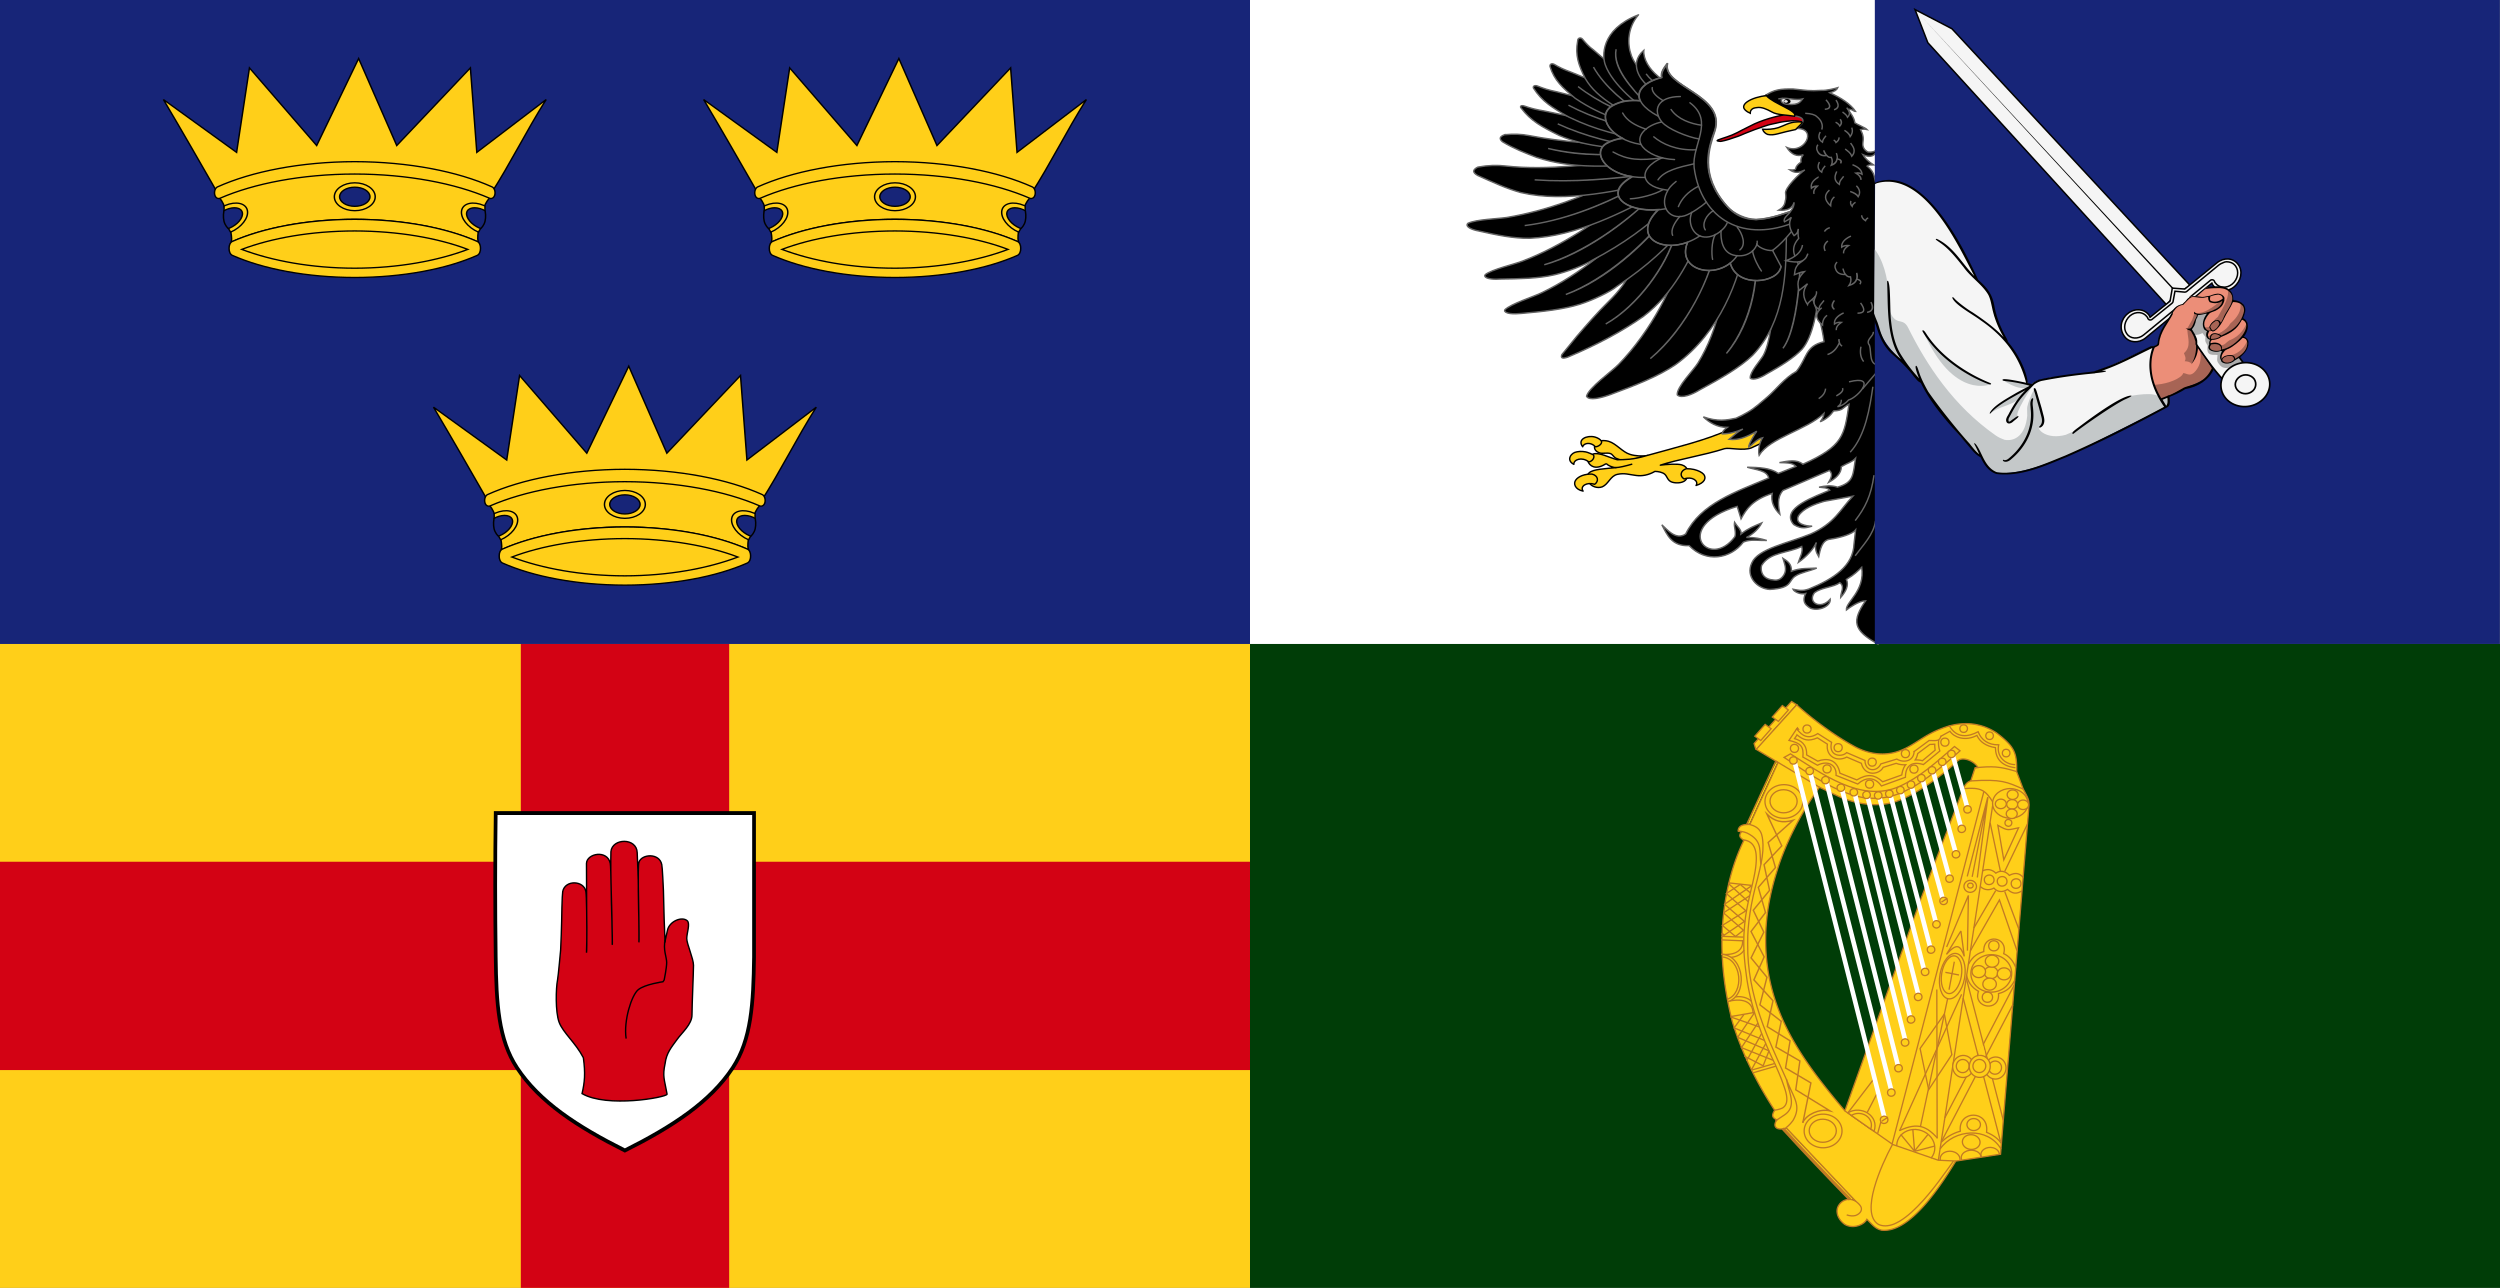 <?xml version="1.0" encoding="UTF-8" standalone="no"?>
<svg
   width="1320"
   height="680"
   version="1.1"
   id="svg3012"
   xmlns:xlink="http://www.w3.org/1999/xlink"
   xmlns="http://www.w3.org/2000/svg"
   xmlns:svg="http://www.w3.org/2000/svg">
  <rect width="100%" height="100%" fill="#808080" stroke="none"/>
  <style
     id="style2406"><![CDATA[.w{stroke:#c17a24}.x{fill:none}.y{stroke:#000}.z{fill:#ffcf19}.AA{stroke-width:.7}.AB{stroke-width:.9}.AC{stroke:#646464}.AD{fill-rule:evenodd}.AE{fill:#172578}.AF{fill:#806600}.AG{stroke-linejoin:round}.AH{fill:#f5f5f5}.AI{fill:#d30214}.AJ{stroke-linecap:square}.AK{fill:#ed1c24}.AL{stroke-width:.756}.AM{stroke-miterlimit:10}.AN{stroke-width:.801}.AO{stroke-width:.902}]]></style>
  <g
     id="g16487">
    <g
       id="g16183">
      <path
         d="M0 340h660v340H0z"
         class="z"
         id="path2408" />
      <g
         class="AI"
         id="g2414">
        <path
           d="M275 340h110v340H275z"
           id="path2410" />
        <path
           d="M0 455h660v110H0z"
           id="path2412" />
      </g>
      <g
         transform="matrix(.512 0 0 .529 -423 378.588)"
         class="y"
         id="g2424">
        <path
           d="M1337.37 95.87c-.71 47.94-.66 95.89 0 143.84.64 46.19 2.78 82.23 21.98 110.42 23.13 33.95 61.66 58.45 111.22 82.52 49.56-24.07 88.09-48.57 111.22-82.52 19.2-28.18 21.34-64.23 21.98-110.42V95.87h-266.4z"
           fill="#fff"
           stroke-width="3.844"
           id="path2416" />
        <g
           transform="matrix(-.822 0 0 .8 137.396 303.189)"
           stroke-width="1.778"
           class="AD AI"
           id="g2422">
          <path
             d="M-1672.02-98.42c-.31-.78-2.74-12.03-3.27-14.47-2.51-11.55-18.43-17.63-24.81-11.91-3.97 3.56.61 15.47.61 22.16s-8.48 25.09-8.48 33.45 1.9 50.1 1.9 61.81 12.41 21.9 18.65 30.57c6.88 9.55 13.4 16.65 15.06 30.04 3.53 16.46.91 19.3-2.47 38.39.91 3.94 75.24 17.35 106.68-.78-3.38-14.41-4.3-25.4-1.64-44.77 9.46-18.36 25.64-31.33 30.44-44.33 4.8-13.01 4.01-42.22 1.96-52.72-.99-5.07-3.71-35.91-3.88-37.24-.37-2.92-1.32-35.68-1.28-36.14.07-.92-.53-32.87-1.33-36.83-2.95-15.1-26.91-13.85-28.99-.11-1.14 3.59-1.21 44.67-1.31 45.36-.11.8.15 28.04.46 30.97-.75-3.32-.26-50.96-.18-57.97l.2-53.38c-.42-12.61-26.38-17.46-29.89.1-.87 4.37-1.4 54.29-1.53 52.87 0 1.09-1.33 47.81-.91 48.03-.61 3.04 1.37-76.26 1.55-77.29.1-1.38.53-26.09.11-38.32-1.48-17.09-32.45-17.82-32.98 1.33-.01.76-1.3 33.76-1.26 33.98.07.38-.1 9.55-.14 9.99.05.48-1.32 65.04-.74 67.73-.14-3.73.11-29.69.14-30.56.03-.39 1.69-65.73-.2-69.39-3.38-10.33-25.81-11.91-28.66 3.23-.62 1.34-2.02 30.82-2.04 32.24l-.89 35.2-.51 12.86c-.64 11.52-.37 15.9-.37 15.9h0z"
             id="path2418" />
          <path
             d="M-1672.49-101.03c2.94 12.22-1.83 21.5-1.83 28.28s3.13 21.81 3.13 21.81l1.53 2.22s22.47 3.1 30.95 9.88 18.65 39 15.26 61.05"
             id="path2420" />
        </g>
      </g>
    </g>
    <g
       class="AF w AA"
       id="g2808">
      <use
         href="#K"
         id="use2794" />
      <use
         href="#K"
         x="3.82"
         y="-12.86"
         id="use2796" />
      <use
         href="#K"
         x="7.31"
         y="-26.49"
         id="use2798" />
      <use
         href="#K"
         x="10.46"
         y="-38.68"
         id="use2800" />
      <use
         href="#K"
         x="14.25"
         y="-50.56"
         id="use2802" />
      <use
         href="#K"
         x="17.86"
         y="-63.71"
         id="use2804" />
      <use
         href="#K"
         x="21"
         y="-75.48"
         id="use2806" />
    </g>
    <use
       href="#K"
       x="23.96"
       y="-88.56"
       class="w z AA"
       id="use2810" />
    <use
       href="#K"
       x="30.75"
       y="-112.92"
       class="w z AA"
       id="use2814" />
    <g
       class="AF w AA"
       id="g2822">
      <use
         href="#K"
         x="34.17"
         y="-125.84"
         id="use2816" />
      <use
         href="#K"
         x="36.98"
         y="-139.07"
         id="use2818" />
      <use
         href="#K"
         x="40.07"
         y="-149.38"
         id="use2820" />
    </g>
    <g
       id="g16172">
      <path
         d="M660 340h660v340H660z"
         fill="#003d07"
         id="path2512" />
      <g
         id="g15855">
        <path
           d="M949.49 384.83l.42-.65.5.72-.92-.07z"
           stroke="#806600"
           class="AA AF"
           id="path2514" />
        <g
           class="z"
           id="g2520">
          <path
             d="M922.73 434.98c2.2-5.6 7.48-16.45 10.39-22.67 1.4-3.35 3.05-6.68 4.65-9.96.17.1.53.25.68.34l-7.42 16.05-7.3 16.2c-.28.01-.73.05-1 .04zm54.05 198.07l-4.83-4.92-14.18-14.66c-4.63-4.78-9.43-10.43-13.21-14.69l-2.42-2.54.65-.21c-.05.05.43-.29.73.16.03.02 8.74 9.21 17.45 18.4l17.64 18.63c-.23.03-1.51-.24-1.83-.17h0z"
             id="path2516" />
          <path
             d="M927.1 395.7l-.95-3.09 19.79-22.21 2.54 1.58"
             class="w AA"
             id="path2518" />
        </g>
        <path
           d="M1003.06 418.17s.1-.07.26-.11c.15-.08.5-.21.77-.33.27-.11.5-.21.52-.17.04-.01-.3.31-.49.4-.3.17-.99.29-1.06.21h0z"
           fill="#b0b0b0"
           id="path2522" />
        <g
           class="w AA"
           id="g2532">
          <path
             d="M948.64 372.14l-21.34 23.52 10.35 6.21 1.17.74-14.86 32.65c-2.15.19-4.72-.13-5.93 2.12-.17.41-.27.81-.24 1.32.01.46 1.35.14 1.57.7-1.14 1.67-1.14 2.65 1.44 4.28-3.27 6.67-5.98 14.23-7.91 22.35-5.6 23.85-4.7 47.76 1.77 73.38 4.86 16.06 12.61 31.94 22.36 46.82-1.48 2.41-1.63 3.75 1.18 5.08-2.67 3.77.2 5.88 5 4.26l36.83 38.87c-2.84-1.93-6-1.27-8.02.57-1 .94-1.73 2.14-1.97 3.51-.48 2.96 1.33 6.08 4.07 7.99 1.36.79 2.91 1.12 4.42 1.09 2.6-.06 5.9-1.42 7.18-3.82 1.88 1.79 3.16 3.4 4.83 4.49.83.55 1.76.98 2.92 1.26 15.31 1.79 32.02-24.8 39.2-36.49l23.62-3.61 15.01-183.89c-.01-3.22.01-3.22-3.11-9.08l-3.4-9.05c.23-10.19-1.31-13.36-10.8-20.56-2.87-1.83-5.87-3.17-8.99-3.91-6.27-1.58-13.07-1.02-20.41 1.96-6.84 2.62-11.49 6.4-16.64 9.27-2.58 1.41-5.28 2.62-8.43 3.33-7.34 1.58-14.84-.03-21.65-4.09-3.77-2.08-7.7-4.59-11.46-7.19a222.52 222.52 0 0 1-10.41-7.77c-3.1-2.52-5.65-4.71-7.35-6.31zm87.68 28.61c3.07-.09 6.72 2.06 8.03 4.48l-1.49.12-2.26 6.87c-2.32.95-3.06 2.21-3.96 4.27l-22.54 58.42-39.85 111.19-.22.38c-13.87-16.37-25.02-31.06-32.33-47.09-3.66-8.04-6.36-16.4-7.95-25.45-3.06-17.98-1.36-35.67 4.51-54.11 4.17-13.93 12.69-30.82 22.41-44.17l9.36 4.48c5.05 2.38 11.86 4.48 19.13 4.7 3.64.11 7.38-.28 11.08-1.35 2.67-.87 5.64-2.15 8.71-3.77 3.06-1.62 6.23-3.6 9.34-5.7s6.16-4.37 8.96-6.68c1.4-1.13 2.74-2.29 4-3.43 1.87-1.66 2.69-2.65 3.8-2.96.4-.13.83-.19 1.27-.2z"
             class="z"
             id="path2524" />
          <g
             class="x"
             id="g2530">
            <path
               d="M1040.46 412.33c16.57-1.04 19.1.55 27.79 4.3m-3.48-9.25c-9.31-2.85-12.6-2.86-21.91-2.02m-82.19 10.29l-23.02-13.8m7.71-3.81l-3.36 1.88 10.41 6.84c3.46 2.2 6.93 4.36 10.45 6.31 3.52 1.96 7.1 3.71 10.76 5.12 3.68 1.45 7.42 2.51 11.31 3.17 11.89.79 17.84-1.71 26.97-6.89 8.3-5.26 16.62-12.3 23-18.03l-2.93-2.29c-10.14 8.78-18.38 16.27-29.08 21.08-10.06 4.47-20.5 2.77-30.43-1.47-9.92-4.25-19.28-10.83-27.1-15.72zm91.31 18.37c9.32-.84 11.65.75 15.71 7.34m-77.33 217.71c1.5.53 3.25.71 4.7.32 2.63-.96 3.93-3.14 2.52-5.13-.59-.84-1.48-1.65-2.39-2.37"
               id="path2526" />
            <path
               d="M1052.41 423.41l-28.94 189.1m-24.44-8.46l48.44-186.08m-48.29 186.18l-24.96-17.49m-36.66-184.69l-15.29 33.22"
               id="path2528" />
          </g>
        </g>
        <path
           d="M941.32,595.82c11.76,12.86,23.41,25.1,35.48,37.51"
           stroke-width="1.658"
           class="w x"
           id="path2534" />
        <g
           class="AA w"
           id="g2564">
          <path
             d="M937.43 591.84l4.43-2.93c7.17-4.52 2.79-11.7 1.42-18.93 3.78 10 8.08 13.61 3.41 21.65-.75.97-1.74 2.34-3.79 3.89m-6.16-9.35a12.91 12.91 0 0 0 4.36-1.13c4.52-2.57 1.38-9.9.07-13.64-1.11-3.18-2.52-6.22-3.91-9.48-3.83-7.86-7.16-15.85-9.76-23.8-2.63-7.95-4.54-15.95-5.51-23.89-1.38-10.03-1.56-17.37-.92-24.43.43-6.41 1.63-12.06 2.92-17.57l.97-4.11c.33-1.33.65-2.72.95-4.11a105.54 105.54 0 0 0 .83-4.23c1.42-9.06.7-15.66-6.65-16.38"
             class="x"
             id="path2536" />
          <path
             d="M923.54 435.23c6.24 1.6 7.1 4.92 7.32 10.79.06 2.09-.09 4.28-.42 6.46-.31 2.12-.75 4.3-1.24 6.42l-1.46 6.01c-3.12 11.34-5.13 22.76-4.96 33.58-.31 27.56 10.77 49.79 20.74 72.11"
             class="x"
             id="path2538" />
          <path
             d="M917.57 438.77c2.54.18 4.63.76 6.19 1.78 7.03 4.09 5.04 9 5.99 15.92"
             class="x"
             id="path2540" />
          <path
             d="M932 382.49l3.15 2.28-5.46 6.22-3.15-2.28zm9.07-9.95l3.2 2.32-5.3 6.03-3.2-2.32z"
             class="z"
             id="path2542" />
          <g
             class="x"
             id="g2562">
            <path
               d="M913.75 536.75l12.61-2.18m-1.83 30.52l12.3-3.51m-11.27 4.87l12.1-3.52m-11.38-28.08l-8.81 12.85 16.67 7.2"
               id="path2544" />
            <path
               d="M924.82 564.76l7.54-13.86m-10.19 9.28l7.98-14.52"
               id="path2546" />
            <path
               d="M936.12,559.8l-16.65-6.65l8.75-13.07"
               id="path2548" />
            <path
               d="M931.58,549.31l-15.96-6.58l5.21-7.14"
               id="path2550" />
            <path
               d="M928.84 542.18l-15.1-5.24M921 557.6l9.94 5.14 3.08-7.89m-25.09-60.47l11.63.42m-11.69 1.46l11.59.49m-7.73-30.59l12.21 1.33m-14.67 26.33l10.8-7.32-10.51-9.06 8.08-5.53 6.28-4.25"
               id="path2552" />
            <path
               d="M916.35 494.47l-6.95-5.86 12.42-7.71-7.05-6.24-3.28-2.89 7.51-4.9"
               id="path2554" />
            <path
               d="M923.83,472.95l-13.93,9.09"
               id="path2556" />
            <path
               d="M920.63,491.25l-10.77-9.38"
               id="path2558" />
            <path
               d="M916.17,494.57l4.47-3.49"
               id="path2560" />
          </g>
        </g>
        <path
           d="M910.49,493.92l-1.49-1.1"
           class="w x"
           id="path2566" />
        <g
           class="AA w"
           id="g2730">
          <path
             d="M923.08 476.1l-10.58-9.68m11.57 4.92l-5.02-4.16m-10.34 36.65c8.02.82 11.85-2.32 11.34-7.48m-5.94 9.13c3-.31 5.6-1.75 6.78-3.9"
             class="x"
             id="path2568" />
          <path
             d="M909.3 503.86c12.15.96 13.58 21.89 2.99 25.05"
             class="x"
             id="path2570" />
          <path
             d="M913.21 528.57c7.85-1.71 12.24.97 12.39 6.13m-9.21-8.3c3.01-.63 6.69.5 8.42 2.33m110.93-3.73l-32.8 72.15"
             class="x"
             id="path2572" />
          <path
             d="M1022.64 522.42l.18 78.74"
             class="x"
             id="path2574" />
          <ellipse
             transform="matrix(.178 -.984 .984 .178 340.378 1437.842)"
             cx="1030.64"
             cy="515.23"
             rx="12.14"
             ry="6.56"
             class="x"
             id="ellipse2576" />
          <path
             d="M1028.34,527.35l-14.33,67.38"
             class="x"
             id="path2578" />
          <path
             d="M1030.7 556.65l-12.36 18.7-4.53-21.75 12.83-18.2 3.95 21.57"
             class="x"
             id="path2580" />
          <ellipse
             transform="matrix(.169 -.986 .986 .169 348.127 1443.725)"
             cx="1030.59"
             cy="515.33"
             rx="10.07"
             ry="5.23"
             class="x"
             id="ellipse2582" />
          <path
             d="M1027.16 513.4l7.19 1.4m1.01-23.27l-7.64 12.38c5.45-6.07 7.28-5.02 9.43 1.05l-1.79-13.43zm3.44 10.42l.51-29.16-11.49 27.22"
             class="x"
             id="path2584" />
          <path
             d="M1019.79 611.25c2.45-3.1 2.38-7.4-.18-10.71s-7.03-4.87-11.13-3.91c-4.1.97-6.93 4.25-7.02 8.18"
             class="x AJ"
             id="path2586" />
          <path
             d="M1010.89 607.9l10.56-2.77m-3.53-6.06l-6.85 8.4m-8.11-10.51c9.9-4.71 14.6-1.87 19.88 3.82"
             class="x"
             id="path2588" />
          <ellipse
             transform="matrix(.997 -.079 .079 .997 -33.837 84.08)"
             cx="1040.3"
             cy="467.5"
             rx="3.31"
             ry="3.16"
             class="x"
             id="ellipse2590" />
          <ellipse
             cx="1040.36"
             cy="467.58"
             rx="1.48"
             ry="1.31"
             class="x"
             id="ellipse2592" />
          <path
             d="M1049.55 420.85l-10.85 41.91m10.92-41.85l-5.6 42.41m5.14-40.06l-7.85 39.72"
             class="x"
             id="path2594" />
          <ellipse
             cx="1051.26"
             cy="513.56"
             rx="3.57"
             ry="3.17"
             class="z"
             id="ellipse2596" />
          <g
             class="x"
             id="g2604">
            <path
               d="M1045.96 610.62c-.26-1.42-1.55-2.61-3.36-3.09s-3.84-.18-5.29.78-2.07 2.44-1.63 3.83"
               class="AJ"
               id="path2598" />
            <path
               d="M1062.75 530.55l-37.48 71.82m25.51-167.99l5.47 25.81m14.2-24.98l-11.99 24.96m7.34-23.1l-7.8 16.95-3.14-18.25c5.74 3.2 5.07 2.43 10.94 1.3h0z"
               id="path2600" />
            <path
               d="M1058.49 470.71l7.45 19.84m-.97 11.44l-9.26-26.83-15.37 26.89m13.4-31.83l-11.54 19.74m-3.97 26.69l19.52 74.9"
               id="path2602" />
          </g>
          <ellipse
             cx="1042.11"
             cy="593.77"
             rx="3.57"
             ry="3.17"
             class="z"
             id="ellipse2606" />
          <g
             class="x"
             id="g2612">
            <path
               d="M1036.54,526.98l19.73,75.72"
               id="path2608" />
            <path
               d="M1063.55,520.05l-36.69,70.19"
               id="path2610" />
          </g>
          <g
             class="z"
             id="g2640">
            <ellipse
               transform="matrix(.153 -.988 .988 .153 335.406 1518.885)"
               cx="1053.86"
               cy="563.76"
               rx="5.84"
               ry="5.54"
               id="ellipse2614" />
            <ellipse
               transform="matrix(.272 -.962 .962 .272 224.424 1424.252)"
               cx="1053.93"
               cy="563.74"
               rx="3.48"
               ry="3.39"
               id="ellipse2616" />
            <ellipse
               transform="matrix(.153 -.988 .988 .153 321.736 1501.296)"
               cx="1036.77"
               cy="562.94"
               rx="5.84"
               ry="5.54"
               id="ellipse2618" />
            <ellipse
               transform="matrix(.272 -.962 .962 .272 212.771 1407.2)"
               cx="1036.83"
               cy="562.92"
               rx="3.48"
               ry="3.39"
               id="ellipse2620" />
            <ellipse
               transform="matrix(.015 -1 1 .015 620.979 1479.611)"
               cx="1061.78"
               cy="424.5"
               rx="7.82"
               ry="9.33"
               id="ellipse2622" />
            <ellipse
               transform="matrix(.009 -1 1 .009 628.344 1482.782)"
               cx="1061.92"
               cy="424.53"
               rx="2.51"
               ry="2.9"
               id="ellipse2624" />
            <ellipse
               transform="matrix(.009 -1 1 .009 623.123 1487.499)"
               cx="1061.68"
               cy="429.52"
               rx="2.51"
               ry="2.9"
               id="ellipse2626" />
            <ellipse
               transform="matrix(.009 -1 1 .009 633.819 1488.793)"
               cx="1067.68"
               cy="424.77"
               rx="2.51"
               ry="2.9"
               id="ellipse2628" />
            <ellipse
               transform="matrix(.009 -1 1 .009 622.63 1476.567)"
               cx="1055.93"
               cy="424.3"
               rx="2.51"
               ry="2.9"
               id="ellipse2630" />
            <ellipse
               transform="matrix(.009 -1 1 .009 633.663 1477.988)"
               cx="1062.16"
               cy="419.45"
               rx="2.51"
               ry="2.9"
               id="ellipse2632" />
            <ellipse
               transform="matrix(.153 -.988 .988 .153 329.217 1509.924)"
               cx="1045.54"
               cy="562.89"
               rx="5.84"
               ry="5.54"
               id="ellipse2634" />
            <ellipse
               transform="matrix(.272 -.962 .962 .272 219.202 1415.626)"
               cx="1045.61"
               cy="562.88"
               rx="3.48"
               ry="3.39"
               id="ellipse2636" />
            <ellipse
               transform="matrix(.086 -.996 .996 .086 350.911 1588.081)"
               cx="1041.08"
               cy="602.77"
               rx="3.89"
               ry="4.68"
               id="ellipse2638" />
          </g>
          <g
             class="x"
             id="g2648">
            <path
               d="M1055.59 609.08c-.24-1.39-1.45-2.56-3.13-3.03-1.68-.48-3.57-.18-4.91.76s-1.92 2.38-1.51 3.75m-11.16 1.5c-.02-1.52-1.07-2.93-2.75-3.68s-3.72-.73-5.32.07c-1.6.79-2.51 2.23-2.37 3.74"
               class="AJ"
               id="path2642" />
            <path
               d="M1024.4 606.62c7.38-10.5 25-11.88 32.14.03m-17.27-97.43c2.53-4.72 5.33-5.9 8.16-6.81-.44-9.84 13.14-8.01 10.52 1.12 2.79 1.2 5.04 3.81 6.38 7.32m-25.98 4.14c.73 3.14 2.2 6.1 6.29 8.43-3.12 9.01 11.42 11.22 10.57 1.2 4.6-1.15 6.76-3.52 8.58-7.04"
               id="path2644" />
            <ellipse
               transform="matrix(1 -.018 .018 1 -9.222 19.327)"
               cx="1051.39"
               cy="513.55"
               rx="10.78"
               ry="9.89"
               id="ellipse2646" />
          </g>
          <g
             class="z"
             id="g2666">
            <ellipse
               cx="1044.79"
               cy="513.01"
               rx="3.57"
               ry="3.17"
               id="ellipse2650" />
            <ellipse
               cx="1051.81"
               cy="507.51"
               rx="3.57"
               ry="3.17"
               id="ellipse2652" />
            <ellipse
               cx="1058.13"
               cy="514.2"
               rx="3.57"
               ry="3.17"
               id="ellipse2654" />
            <ellipse
               cx="1050.5"
               cy="519.62"
               rx="3.57"
               ry="3.17"
               id="ellipse2656" />
            <ellipse
               transform="matrix(.025 -1 1 .025 526.486 1539.907)"
               cx="1053.01"
               cy="499.94"
               rx="2.67"
               ry="2.72"
               id="ellipse2658" />
            <ellipse
               transform="matrix(.025 -1 1 .025 496.039 1562.969)"
               cx="1049.61"
               cy="527.08"
               rx="2.67"
               ry="2.72"
               id="ellipse2660" />
            <ellipse
               transform="matrix(.331 -.944 .944 .331 298.767 1291.54)"
               cx="1060.44"
               cy="435.02"
               rx="1.78"
               ry="1.82"
               id="ellipse2662" />
            <ellipse
               transform="matrix(.984 -.18 .18 .984 -66.561 199.039)"
               cx="1064.1"
               cy="466.49"
               rx="2.56"
               ry="2.51"
               id="ellipse2664" />
          </g>
          <path
             d="M1046.63 459.88c2.92-1.45 5.47-.57 7.16 1.13 2.32-1.54 4.93-1.28 7.15 1.18 3.19-1.61 5.18-1.27 7.38 1.14m-22.74 4.74c2.44 2.22 5.12 1.99 7.19.84 1.86 2.08 4.43 2.48 7.21.7 2.69 2.39 4.76 2.54 7.52.81"
             class="x"
             id="path2668" />
          <g
             class="z"
             id="g2682">
            <ellipse
               transform="matrix(.984 -.18 .18 .984 -66.468 197.697)"
               cx="1056.75"
               cy="465.31"
               rx="2.56"
               ry="2.51"
               id="ellipse2670" />
            <ellipse
               transform="matrix(.984 -.18 .18 .984 -66.436 196.454)"
               cx="1049.91"
               cy="464.51"
               rx="2.56"
               ry="2.51"
               id="ellipse2672" />
            <ellipse
               cx="941.91"
               cy="423.18"
               rx="10"
               ry="8.88"
               id="ellipse2674" />
            <ellipse
               transform="matrix(.012 -1 1 .012 507.21 1359.884)"
               cx="941.89"
               cy="423.22"
               rx="6.1"
               ry="7.16"
               id="ellipse2676" />
            <ellipse
               cx="962.59"
               cy="597.15"
               rx="10"
               ry="8.88"
               id="ellipse2678" />
            <ellipse
               transform="matrix(.012 -1 1 .012 353.646 1552.436)"
               cx="962.57"
               cy="597.22"
               rx="6.1"
               ry="7.16"
               id="ellipse2680" />
          </g>
          <path
             d="M1064.15 405.36c-7.71-.89-10.48-5.1-10.58-10.62-5.06-.74-8.25-3.15-9.77-6.44-6.15 3.26-12.08 1.03-14.22-2.19l-4.95 2.73"
             class="x"
             id="path2684" />
          <g
             class="z"
             id="g2690">
            <ellipse
               transform="matrix(.025 -1 1 .025 544.874 1329.659)"
               cx="954.37"
               cy="385.38"
               rx="2.12"
               ry="2.16"
               id="ellipse2686" />
            <ellipse
               transform="matrix(.025 -1 1 .025 625.684 1412.186)"
               cx="1037.1"
               cy="385.2"
               rx="1.99"
               ry="2.02"
               id="ellipse2688" />
          </g>
          <g
             class="x"
             id="g2696">
            <path
               d="M948.61 384.78c3.09 3.99 6.23 5.74 11.18 2.54l7.29 4.64c-1.89 7.17 5.21 8.17 7.97 5.41l9.66 4.16c.03 5.92 6.29 6.34 8.38 1.81l8.42-2.55c4.08 2.38 9.18.83 9.15-4.3"
               id="path2692" />
            <path
               d="M1010.48 396.95l8.09-5.97c4.64.2 5.5.17 6.34-2.51m-1.25 2.19c-.34 1.89-.09 3.93.57 5.87l-8.69 7.16c-6.17-1.93-9.47.7-9.47 6.71l-12.67 4.59c-3.71-5.18-8.63-4.55-12.51-1.02l-11.45-4.57c.4-5.23-4.05-8.28-9.82-5.35l-7.7-4.31c.53-5.67-1.09-7.35-7.34-8.8l4.22-6.32"
               id="path2694" />
          </g>
          <path
             d="M948.84 388.05c3.36 2.64 5.79 3.66 10.75 1.53l5.27 3.32c-.95 6.53 5.16 9.59 10.22 6.83l7.7 3.29c1.8 7.18 9.58 6.04 11.54 2.13l6.85-2.11c1.68.68 3.47.86 5.01.75-1.55 1.95-1.87 4.36-2.05 5.39l-10.08 3.59c-4.27-3.82-7.81-4.43-13.66-.98l-8.9-3.55c-1.44-7.5-6.92-8.14-11.72-6.35l-5.88-3.31c.31-5.73-3.39-7.74-6.39-8.59l1.34-1.94zm62.42 13.2c.88-1.23 1.3-3.26 1.32-3.41l6.43-4.81c.46-.02 1.03.05 2.53-.08-.01.76-.01 1.46.2 3.13l-6.71 5.58c-.74-.29-2.57-.49-3.77-.41z"
             class="z"
             id="path2698" />
          <path
             d="M1029.15 383.04c3.89 7.09 10.17 6.05 15.29 3.33 1.74 4.4 5.41 7.02 10.87 6.9-1.37 6.02 3.4 10.47 8.71 10.45"
             class="x"
             id="path2700" />
          <g
             class="z"
             id="g2728">
            <ellipse
               transform="matrix(.025 -1 1 .025 635.258 1429.55)"
               cx="1050.8"
               cy="388.97"
               rx="1.99"
               ry="2.02"
               id="ellipse2702" />
            <ellipse
               transform="matrix(.025 -1 1 .025 634.623 1447.214)"
               cx="1059.54"
               cy="398.13"
               rx="1.99"
               ry="2.02"
               id="ellipse2704" />
            <ellipse
               transform="matrix(.025 -1 1 .025 528.173 1332.991)"
               cx="947.73"
               cy="395.61"
               rx="2.12"
               ry="2.16"
               id="ellipse2706" />
            <ellipse
               transform="matrix(.025 -1 1 .025 551.035 1355.687)"
               cx="970.8"
               cy="395.24"
               rx="2.12"
               ry="2.16"
               id="ellipse2708" />
            <ellipse
               transform="matrix(.025 -1 1 .025 534.101 1360.755)"
               cx="964.93"
               cy="406.46"
               rx="2.12"
               ry="2.16"
               id="ellipse2710" />
            <ellipse
               transform="matrix(.025 -1 1 .025 560.903 1381.111)"
               cx="988.78"
               cy="402.89"
               rx="2.12"
               ry="2.16"
               id="ellipse2712" />
            <ellipse
               transform="matrix(.025 -1 1 .025 547.958 1391.068)"
               cx="987.41"
               cy="414.5"
               rx="2.12"
               ry="2.16"
               id="ellipse2714" />
            <ellipse
               transform="matrix(.025 -1 1 .025 582.515 1394.308)"
               cx="1006.35"
               cy="398.4"
               rx="2.12"
               ry="2.16"
               id="ellipse2716" />
            <ellipse
               transform="matrix(.025 -1 1 .025 608.885 1409.248)"
               cx="1027.2"
               cy="392.35"
               rx="2.12"
               ry="2.16"
               id="ellipse2718" />
            <ellipse
               transform="matrix(.025 -1 1 .025 578.711 1406.761)"
               cx="1010.83"
               cy="406.58"
               rx="2.12"
               ry="2.16"
               id="ellipse2720" />
            <path
               d="M989.01,570.18l-13.32,17.39"
               id="path2722" />
            <path
               d="M975.66 587.58l13.84 9.75c2.9-8.17-6.9-13.99-13.84-9.75z"
               id="path2724" />
            <path
               d="M991.18 577.14l-5.33 10.28m7.37 4.48l-1.82 6.6m-13.88-9.55l10.21 7.21c2.15-6.02-5.09-10.4-10.21-7.21z"
               id="path2726" />
          </g>
        </g>
        <path
           d="M948.66 401.62l47.54 188.34-2.09 1.6-48.09-190.44 2.64.5zm8.15 5.26l43.09 168.95-2.12 1.49-43.59-170.83 2.62.39zm8.46 4.53l38.24 151.75-2.15 1.39-38.68-153.44 2.59.3zm8.26 4.11l33.83 134.27-2.17 1.29-34.23-135.76 2.57.2zm6.74 2.24l29.63 119.89-2.2 1.19-29.98-121.23 2.55.15zm51.71-20.22l8.29 29.78-2.32.68-8.4-30.11 2.43-.35zm-4.84 4.21l9.81 36.06-2.31.71-9.93-36.46 2.43-.31zm-5.58 4.21l12.49 44.96-2.29.8-12.65-45.46 2.45-.3zm-5.61 3.93l14.49 53.22-2.28.84-14.67-53.81 2.46-.25zm-5.77 3.73l16.87 61.15-2.26.9-17.08-61.83 2.47-.22zm-5.38 2.95l18.84 71.3-2.26.94-19.07-72.09 2.49-.15zm-5.67 2.2l21.34 81.66-2.24 1-21.6-82.56 2.5-.1zm-5.92.73l24.08 93.01-2.23 1.06-24.37-94.04 2.52-.03zm-6.19.03l27.3 106.34-2.21 1.14-27.63-107.52 2.54.04z"
           fill="#fff"
           id="path2732" />
        <g
           class="w z AA"
           id="g2792">
          <ellipse
             transform="matrix(.975 -.223 .223 .975 -66.703 223.495)"
             cx="955.37"
             cy="406.83"
             rx="1.99"
             ry="1.94"
             id="ellipse2734" />
          <ellipse
             transform="matrix(.975 -.223 .223 .975 -67.562 225.477)"
             cx="963.71"
             cy="411.62"
             rx="1.99"
             ry="1.94"
             id="ellipse2736" />
          <ellipse
             transform="matrix(.975 -.223 .223 .975 -68.252 227.391)"
             cx="971.83"
             cy="415.63"
             rx="1.99"
             ry="1.94"
             id="ellipse2738" />
          <ellipse
             transform="matrix(.975 -.223 .223 .975 -68.617 228.978)"
             cx="978.67"
             cy="418.04"
             rx="1.99"
             ry="1.94"
             id="ellipse2740" />
          <ellipse
             transform="matrix(.975 -.223 .223 .975 -68.757 230.518)"
             cx="985.41"
             cy="419.43"
             rx="1.99"
             ry="1.94"
             id="ellipse2742" />
          <ellipse
             transform="matrix(.975 -.223 .223 .975 -68.669 231.896)"
             cx="991.55"
             cy="419.73"
             rx="1.99"
             ry="1.94"
             id="ellipse2744" />
          <ellipse
             transform="matrix(.975 -.223 .223 .975 -68.325 233.186)"
             cx="997.43"
             cy="418.85"
             rx="1.99"
             ry="1.94"
             id="ellipse2746" />
          <ellipse
             transform="matrix(.975 -.223 .223 .975 -67.743 234.434)"
             cx="1003.24"
             cy="416.9"
             rx="1.99"
             ry="1.94"
             id="ellipse2748" />
          <ellipse
             transform="matrix(.975 -.223 .223 .975 -66.954 235.617)"
             cx="1008.87"
             cy="414"
             rx="1.99"
             ry="1.94"
             id="ellipse2750" />
          <ellipse
             transform="matrix(.975 -.223 .223 .975 -66.048 236.751)"
             cx="1014.34"
             cy="410.56"
             rx="1.99"
             ry="1.94"
             id="ellipse2752" />
          <ellipse
             transform="matrix(.975 -.223 .223 .975 -64.984 237.908)"
             cx="1019.99"
             cy="406.43"
             rx="1.99"
             ry="1.94"
             id="ellipse2754" />
          <ellipse
             transform="matrix(.975 -.223 .223 .975 -63.85 238.992)"
             cx="1025.35"
             cy="401.96"
             rx="1.99"
             ry="1.94"
             id="ellipse2756" />
          <ellipse
             transform="matrix(.975 -.223 .223 .975 -62.797 239.973)"
             cx="1030.22"
             cy="397.79"
             rx="1.99"
             ry="1.94"
             id="ellipse2758" />
          <ellipse
             transform="matrix(.975 -.223 .223 .975 -65.674 221.435)"
             cx="946.77"
             cy="401.25"
             rx="1.99"
             ry="1.94"
             id="ellipse2760" />
          <ellipse
             transform="matrix(.975 -.223 .223 .975 -103.494 237.403)"
             cx="998.5"
             cy="576.55"
             rx="1.99"
             ry="1.94"
             id="ellipse2762" />
          <ellipse
             transform="matrix(.975 -.223 .223 .975 -100.53 237.927)"
             cx="1002.3"
             cy="563.7"
             rx="1.99"
             ry="1.94"
             id="ellipse2764" />
          <ellipse
             transform="matrix(.975 -.223 .223 .975 -97.412 238.357)"
             cx="1005.76"
             cy="550.12"
             rx="1.99"
             ry="1.94"
             id="ellipse2766" />
          <ellipse
             transform="matrix(.975 -.223 .223 .975 -94.621 238.753)"
             cx="1008.91"
             cy="537.97"
             rx="1.99"
             ry="1.94"
             id="ellipse2768" />
          <ellipse
             transform="matrix(.975 -.223 .223 .975 -91.869 239.297)"
             cx="1012.69"
             cy="526.07"
             rx="1.99"
             ry="1.94"
             id="ellipse2770" />
          <ellipse
             transform="matrix(.975 -.223 .223 .975 -88.827 239.776)"
             cx="1016.33"
             cy="512.85"
             rx="1.99"
             ry="1.94"
             id="ellipse2772" />
          <ellipse
             transform="matrix(.975 -.223 .223 .975 -86.125 240.178)"
             cx="1019.46"
             cy="501.1"
             rx="1.99"
             ry="1.94"
             id="ellipse2774" />
          <path
             d="M1022.03 486.15c1.07-.25 2.13.4 2.37 1.45s-.44 2.09-1.51 2.34-2.13-.4-2.37-1.45.43-2.1 1.51-2.34z"
             stroke-miterlimit="4"
             id="path2776" />
          <ellipse
             transform="matrix(.975 -.223 .223 .975 -80.217 241.009)"
             cx="1026.09"
             cy="475.38"
             rx="1.99"
             ry="1.94"
             id="ellipse2778" />
          <ellipse
             transform="matrix(.975 -.223 .223 .975 -77.516 241.411)"
             cx="1029.22"
             cy="463.63"
             rx="1.99"
             ry="1.94"
             id="ellipse2780" />
          <ellipse
             transform="matrix(.975 -.223 .223 .975 -74.557 241.845)"
             cx="1032.62"
             cy="450.76"
             rx="1.99"
             ry="1.94"
             id="ellipse2782" />
          <ellipse
             transform="matrix(.975 -.223 .223 .975 -71.485 242.183)"
             cx="1035.65"
             cy="437.34"
             rx="1.99"
             ry="1.94"
             id="ellipse2784" />
          <ellipse
             transform="matrix(.975 -.223 .223 .975 -69.116 242.607)"
             cx="1038.71"
             cy="427.07"
             rx="1.99"
             ry="1.94"
             id="ellipse2786" />
          <ellipse
             transform="matrix(.975 -.223 .223 .975 -106.802 236.918)"
             cx="994.7"
             cy="590.94"
             rx="1.99"
             ry="1.94"
             id="ellipse2788" />
          <path
             d="M993.59 591.97l3.22-2.09-.24.06"
             id="path2790" />
        </g>
        <path
           d="M1025.08 476.34l3.05-2-.24.06"
           class="w AA AF"
           id="path2812" />
        <path
           d="M948.62 384.97l.42-.66.51.71-.93-.05z"
           fill="#c37b24"
           class="w AA"
           id="path2824" />
        <path
           d="M1024.91 603.17c2.46-2.4 5.43-4.56 10.14-5.91-1.35-11.32 15.5-11.42 13.85.59 3.99 1.66 6 3.41 7.95 5.98m-27.76-81.27l2.79-14.78m-21 100.07l-7.3-8.88m6.38-2.7l.95 11.62"
           class="x w AA"
           id="path2826" />
        <path
           d="M1044.4 555.52l.33 1.28a39.93 39.93 0 0 1 3.42-.45l-1.38-5.3-2.37 4.47z"
           class="z"
           id="path2828" />
        <g
           class="w x"
           id="g2842">
          <path
             d="M1032.64 613.02l-9.28-.43-24.13-8.35c-6.09 11.22-17.15 36.23-7.45 42.22 2.28 1.09 5.05 1.07 8.24-.16 4.04-1.67 8.3-5.07 12.36-9.22 4.08-4.11 7.98-8.92 11.31-13.36 3.34-4.4 6.11-8.42 7.94-10.96"
             class="AA"
             id="path2830" />
          <g
             class="AL AM"
             id="g2838">
            <path
               d="M951.91 592.76l4.24-20.98-13.38-7.88 2.39-14.35-12.07-7.47 3.05-13.68-10.08-11.03 5.42-12.14-6.94-13.4 7.76-10.15"
               id="path2832" />
            <path
               d="M932.24 482.01l-3.86-13.48 9.06-10.47-3.86-13.22 13.16-11.71c-5.7 1.6-9.77.68-13.79-3.26l7.83 16.74-9.36 9.95 2.91 13.53-8.59 10.51 5.55 11.59-6.72 13.58 8.38 10.23-3.71 14.56 11.45 8.85"
               id="path2834" />
            <path
               d="M940.55 539l-2.9 13.84 12.69 7.34-2.18 15.23 18.03 11.11c-5.5-1.24-12.41 1.82-14.41 6.3"
               id="path2836" />
          </g>
          <path
             d="M909.29 505.27c10.42.73 11.98 19.39 2.61 22.38"
             class="AA AM"
             id="path2840" />
        </g>
      </g>
    </g>
    <g
       id="g16017">
      <path
         d="M660 0h330v340H660z"
         fill="#fff"
         id="path2426" />
      <g
         class="AL"
         id="g2954">
        <path
           d="M907.5 74.54c-1.22-.14-1.22-.43.61-1l1.22-.43c2.03-.57 3.25-1.14 5.28-1.86 2.03-.86 3.65-1.71 5.48-2.71l6.29-3.14c6.49-2.86 13.6-4.71 21.1-5.57 2.44-.29 5.88-.57 8.12-.57.41 0 7.91-.29 8.12-.29v.14c.2.57.2 1.57.2 2.57-.2.71-.2 1.29-.61 1.71 0 .14 0 .14-.2.14 0 0-.41-.14-1.22-.14-.81-.14-1.83 2.14-3.04 2-6.9-.14-8.32-2.28-14.81-1.43-1.42.14-2.64.29-4.06.57-1.42.29-2.84.71-4.46 1s-3.04.86-4.46 1.29c-3.04 1-6.09 2.14-9.94 3.71-2.03.86-2.23 1-3.45 1.43-3.65 1.29-6.7 2.28-8.52 2.57-.44.15-1.05.15-1.65.01h0z"
           class="y AI"
           id="path2844" />
        <g
           class="AC AD"
           id="g2876">
          <path
             d="M924.14 199.63c-.41-3 5.48-9.42 6.9-12 6.9-12.71 6.9-55.84 5.28-68.26 3.25-.57 8.52-1 12.58-.86 3.25 10.42 1.62 52.98-7.51 65.4 9.13-11.57 10.96-54.41 7.51-65.4 5.28-1.29 7.31-1.57 12.18-2.57.81 12.99 1.62 55.41-9.54 68.4-4.26 4.57-11.16 8.85-19.07 13.28-2.65 1.72-6.91 3.44-8.33 2.01h0z"
             id="path2846" />
          <path
             d="M885.58 208.48c-.41-4.14 8.73-13.14 10.96-16.85 10.96-17.71 15.22-40.7 14.2-58.55 5.07-2 10.15-3.28 15.22-4.57 3.65 14.85-.41 40.98-14.41 58.12 13.8-15.99 18.26-42.41 14.41-58.12 7.51-1.57 10.35-2 17.25-3.14-.2 18.56-.61 44.27-17.86 62.26-6.49 6.28-16.64 12.14-28 18.28-3.86 2.43-9.74 4.71-11.77 2.57h0z"
             id="path2848" />
          <path
             d="M837.69 209.2c1.22-4.57 13.19-12.99 16.84-16.71 17.25-17.71 29.63-41.98 34.9-61.55 5.68-1.43 11.36-2 16.84-2.71-2.03 16.56-15.22 44.41-34.9 61.12 18.87-15.57 32.47-43.41 34.9-61.12 8.12-.71 8.52-.57 15.63-.86-3.65 20.42-13.6 47.98-37.14 65.12-8.73 6-20.9 10.85-34.5 15.85-4.66 1.71-11.35 3.43-12.57.86h0 0z"
             id="path2850" />
          <path
             d="M824.7 187.2l7.91-9.71c5.28-6.14 10.75-12.42 16.84-18.42 5.68-5.57 9.94-11.28 12.18-16.99 1.62-3.86 3.86-7.85 6.49-11.85 1.22-2 6.49-6.28 8.32-6.71 1.22.86 6.9 1 7.91 1-4.46 15.99-19.89 37.27-36.53 46.55 17.25-9.85 32.06-31.27 36.53-46.55 7.91-1.29 9.13-2.14 14.41-2-6.7 14.71-15.02 32.42-31.05 44.55-10.75 7.57-24.15 14.85-39.77 21.42-3.03 1.14-4.05.57-3.24-1.29h0z"
             id="path2852" />
          <path
             d="M794.47 163.64c3.25-3.28 15.42-7 19.68-9.14 20.5-9.85 38.76-25.7 52.56-39.27 4.46.14 7.71.14 11.57.71-9.74 12.28-29.63 31.13-51.54 39.56 21.1-7.57 41.4-26.56 51.75-39.56 5.68 1.14 7.91 1 12.78 2.28-11.57 12.71-20.5 21.56-37.54 32.99-3.65 3-12.78 7.28-19.48 9.42-8.73 2.71-19.28 3.86-30.84 4.86-4.07.44-9.35.29-8.94-1.85z"
             id="path2854" />
          <path
             d="M784.12 145.08c3.45-2.86 15.63-5.57 19.89-7.28 20.7-7.85 40.38-21.56 55.6-33.56 4.06.43 7.1.71 10.55 1.57-11.36 11-33.08 27.56-54.79 33.99 20.7-5.71 42.82-22.28 54.79-33.99 4.87 1.57 6.9 1.57 11.16 3.14-12.99 11.28-22.93 19.14-40.79 28.56-4.06 2.57-12.99 6-19.68 7.57-8.52 2-18.47 2.14-29.22 2.28-3.66.29-8.53-.28-7.51-2.28z"
             id="path2856" />
          <path
             d="M774.99 117.95c4.26-2.14 16.23-2.43 20.7-3.14 21.71-3.71 40.38-11 58.85-20.13 1.42 1.86 3.25 5.43 6.9 5.43-15.63 8.28-35.71 16.42-56.41 18.99 20.09-2.43 40.18-10.57 56.41-18.99 4.67-.71 7.51-1.71 11.36-3.86.81 2 2.03 3.86 3.86 5.28-19.28 10.28-44.24 23.28-68.99 24.28-8.52.14-17.45-1.71-26.99-3.86-3.26-.58-7.32-2.15-5.69-4h0z"
             id="path2858" />
          <path
             d="M780.26 88.24c5.28-1 10.35-1.14 15.02-.57 22.12 2.43 46.47-1.14 67.78-3.28 2.03 3.71 2.23 5.85 7.91 7.57-19.89 2.43-40.18 4.43-60.67 3 20.5 1.43 40.79-.43 60.67-3 1.83.43 7.31 2.43 9.54 3.28-25.77 5.14-53.17 12.14-77.52 6.43-7.71-2.14-14.41-5.28-22.73-9-2.84-1.57-2.84-3 0-4.43z"
             id="path2860" />
          <path
             d="M794.47 71.11c4.67-.43 8.93-.29 12.58.43 17.86 3.43 38.56 5 57.43 4.71.2.43 0 1 .41 1.43 1.22 1.43 3.04 2.71 4.26 3.28-17.05.71-32.67 1.86-51.75-2.57 18.47 4.57 34.7 3.28 51.75 2.57 1.01.71 5.07 3.57 6.7 5-25.37 2.14-45.45 3.43-64.53-2.86-5.88-2.28-11.97-4.57-18.06-8.28-1.84-1.57-1.43-2.71 1.21-3.71h0z"
             id="path2862" />
          <path
             d="M804.82 55.97c3.25 1.14 5.88 1.86 10.96 2.71 7.1 1.57 11.97 2.28 19.48 4.57 8.73 3 31.05 11 40.79 12.85-1.22.57-5.28 1.86-5.48 2.28-16.84-2-34.5-6.71-48.09-12.99 13.8 6.43 31.45 11 48.09 12.99.81.86 1.83.86 1.22 2-16.64-2.28-33.48-2.28-48.5-8.85-9.33-4.57-15.02-7.71-20.09-14.42-.82-.85-.21-1.71 1.62-1.14z"
             id="path2864" />
          <path
             d="M811.72 45.4c3.25 1.29 5.68 2.14 10.55 3.14 6.9 1.86 11.77 2.71 18.87 5.28 8.52 3.43 29.63 12.28 39.16 14.42-1.22.57-5.48 1.71-5.68 2.14-16.44-2.71-33.69-8-46.47-14.85 12.99 7 30.24 12.28 46.47 14.85.81 1-1.62 3.14-2.44 4.28-16.23-2.86-29.42-5.85-43.83-12.85-8.73-4.86-14.2-8.28-18.67-15.28-.4-.84.41-1.7 2.04-1.13z"
             id="path2866" />
          <path
             d="M820.64 33.98c2.64 1.57 4.67 2.57 8.93 4.14 6.09 2.57 10.15 3.86 16.23 7.14 7.1 4.14 24.55 14.99 32.87 18.14-1.22.43-5.48 1.14-5.88 1.57-14.61-4.28-29.42-11.28-39.57-19.28 10.35 8.14 24.96 15.14 39.57 19.28.41 1 1.42 2.86.41 4-14.41-4.43-26.79-7.14-41.4-16.99-6.9-5.71-11.16-9.57-13.39-16.85-.2-1.15.81-1.86 2.23-1.15z"
             id="path2868" />
          <path
             d="M835.46 20.56c1.83 2.14 3.04 3.71 6.29 6.14 4.26 3.86 7.71 6 11.57 10.71 4.46 5.71 15.42 20.42 21.51 25.42-1.42.29-4.46-1-5.07-.71-11.36-7.28-22.52-16.28-28.41-26.7 5.88 10.42 17.05 19.56 28.61 26.85 0 1.14-.41 2.57-1.83 3.43-11.16-7.57-24.55-12.99-31.05-24.13-3.65-7.28-5.48-12.28-4.06-20.13 0-1.31 1.42-1.88 2.44-.88h0z"
             id="path2870" />
          <path
             d="M865.08 7.85c-5.68 6.71-6.09 15.14-3.65 21.71 1.83 4.86 6.29 9 9.94 13.14 2.03 2.43 4.06 4.86 5.88 7.43.61 1 1.42 4.57.61 5.28-.81 1.29-1.42 1.14-3.04 1.29-1.22.43-3.86-.43-4.87-1.14-8.73-9.28-18.67-19.71-16.64-29.56-1.83 9.71 7.91 20.28 16.64 29.56 1.22.71 3.86 1.57 4.87 1.14-.2.43-2.23 2.57-2.44 2.71-6.29-2.28-21.31-15.14-24.76-25.13-1.61-4.16-2.83-18.58 17.46-26.43h0z"
             id="path2872" />
          <path
             d="M881.93 52.26c-4.67-2.14-9.54-5-12.58-7.57-2.64-2.28-9.74-10.85-1.42-18.14-.41 4.71 3.04 10 7.31 13.57 3.04 2.71 7.51 4.57 11.36 6.71.61.29 1.22.57 1.62.86l-4.67 3.14h0l-1.62 1.43z"
             id="path2874" />
        </g>
        <path
           d="M869.14,38.98c3.65,5.14,10.15,8.14,15.83,11"
           class="x AC"
           id="path2878" />
        <path
           d="M891.06 127.94c-5.68 13.42 11.77 19.42 22.52 11 3.45 13.28 25.57 10.71 26.79 1.71l-4.46-8.43c8.32-6.14 11.57-13.57 17.05-16.56l-3.45-5.43c-6.7 2.14-12.99 5-22.32 5.71-5.48-.29-11.57-2.86-15.42-7.14-15.22-16.99-9.33-31.56-6.49-39.7 6.29-19.28-28-23.28-24.96-35.7-1.83 2.43-3.65 4.86-3.04 7.43-7.91 2-14 6.57-11.36 12.28-5.28-.43-10.15 0-14.81 2.71-6.49 4-3.65 12.28 5.48 17.14-2.84.29-5.68 1.14-8.52 2.71-7.31 4.57-1.22 15.28 13.6 17.56-16.44 9.28-2.84 18.85 13.8 17.42-13.63 13.58.37 22.86 15.59 17.29h0z"
           class="AC AD"
           id="path2880" />
        <g
           stroke-linecap="round"
           class="x AG AC"
           id="g2896">
          <path
             d="M913.58 138.94c3.45 13.28 25.57 10.71 26.79 1.71M875.64 61.4c-17.05-9.14-9.94-17.56 1.83-20.42-.61-2.57 1.22-5 3.04-7.43-3.04 12.42 31.25 16.42 24.96 35.7-2.64 8.14-8.52 22.71 6.49 39.7 10.55 12 24.15 5.71 37.34 1.43m-57.02-56.12c13.19 9.85.81 22.28 2.23 34.27 3.65 27.42 26.38 40.41 54.38 28.27"
             id="path2882" />
          <path
             d="M887.2 50.97c-11.97 0-14.81 7.14-9.74 13.42 3.04 3.71 13.6 8 19.68 9m-19.68-8.99c-7.71 1.43-14.81 7.57-10.15 13.14 2.84 3.43 9.13 6.43 16.84 6.71"
             id="path2884" />
          <path
             d="M877.67 83.25c-6.49 2.86-10.75 7.57-8.52 11.71 2.03 3.86 8.12 5 11.16 5.43m4.66-4.58c-2.64 2.14-3.86 3.43-5.07 6.14-3.25 7.14 1.42 14.28 9.54 12 3.25-1 9.13-5 11.57-7.28"
             id="path2886" />
          <path
             d="M893.29 112.09c-2.03 4.71-.2 10.71 4.46 12.57 6.09 2.28 12.99-3.43 14.2-7"
             id="path2888" />
          <path
             d="M908.71 121.8c-.2 4 .2 12 7.71 13.14 8.12 1.14 11.77-5 11.36-7.57"
             id="path2890" />
          <path
             d="M927.58 128.8c.2 1.29 4.67 3.86 8.52 3.43m-70-78.97c-5.28-.43-10.15 0-14.81 2.71-8.52 5.14-1.22 17.71 15.02 20.28"
             id="path2892" />
          <path
             d="M856.76 73.11c-2.84.29-5.68 1.14-8.52 2.71-8.52 5.14.81 18.56 20.5 17.85m-6.9-.29c-17.65 10-.61 20.42 17.65 16.85m-3.85.58c-15.83 15.28 4.67 25.28 21.92 13.71m-6.5 3.42c-6.49 15.14 16.64 20.85 26.18 7m-60.48-75.26c2.23 4 6.29 6.43 12.38 8.57m3.25-21.99c-.41 2.57 2.84 5.14 5.68 6.85m4.26 4.72c3.45 5.14 10.55 7.57 16.03 8.28m-25.16 6.14c4.46 3.71 11.77 7.28 22.32 6.85m-20.09 15.86c3.25-4.86 11.16-6.71 18.87-8.43m-8.11 22.56c1.62-4 4.87-7.85 10.55-10.71m3.65 22.99c-2.03-3.14.61-8 4.26-10.14m12.59 8.72c2.84 3.57 4.87 9.28 1.42 12m-12.99-8.15c-2.03 3.57-2.03 10.57-1.42 13.14M887 114.23c-2.84 3.28-5.07 7.14-3.86 10m-5.07-24.13c-4.06 2.57-12.58 4.71-17.25 4.86m-9.13-24.71c7.71 4.28 14 4.71 26.18 3m47.48 49.12c.41 3.57 3.25 8.85 4.67 10.71"
             id="path2894" />
        </g>
        <g
           class="y z"
           id="g2906">
          <path
             d="M870.16 240.47c-2.84.57-6.9.29-9.54-.57-3.86-1.14-7.31-5.71-11.16-6.85-2.84-.86-6.09-.43-7.1 1.43-1.22 2.14 0 4 2.44 4.71 1.42.43 3.65-.29 5.48.29 1.22.43 1.62 1.71 2.84 2.43 1.01.43 2.44 1 3.65 1 4.05.56 8.72-1.44 13.39-2.44h0z"
             class="AG"
             id="path2898" />
          <path
             d="M853.31 246.9c-5.88.57-12.18.86-14.2 2.71-1.62 1.43-1.01 3.71.2 5.57 1.01 1.57 4.06 2.86 6.7 1.86 3.25-1.43 4.26-5.71 7.91-6.57 3.86-.86 6.29.14 9.94.57 3.04.43 6.49-.14 9.94-2.14 1.62 0 4.06.43 5.28 1.57s1.42 3.43 3.86 4.14 6.29.43 7.51-1.71c1.62-2.86 1.01-6.43-2.44-7.43-2.23-.71-8.32-.29-11.36.14 8.93-3 23.34-5.28 33.89-8.71 2.44-.71 9.94 1.29 14.2-.43L943 227.9l-18.47-7.43-11.77 6.43c-11.16 5.28-27.6 9.28-43.02 13.57-8.12 2.43-11.57 2.14-15.83 2.28-4.26-1.14-9.74-4.14-12.78-3l-2.64 4c.81 2 3.65 4.71 9.13 1.29 0 0 .41-.29.81 0 .42.57 2.86 1.86 4.88 1.86h0 0z"
             class="AG"
             id="path2900" />
          <path
             d="M842.15 230.76c-4.26-1.14-9.54 1.29-6.49 5.14.61-2.14 4.46-2.57 6.7 0 1.62 0 3.65-1.57 3.25-2.86-.62-1.14-2.04-1.85-3.46-2.28h0 0zm52.36 17.14c-1.22-.29-2.64-.43-4.06-.43-3.04.86-3.86 3.86-1.22 5.43 4.06-1.57 7.91 1 6.29 3.43 4.67-1.43 5.48-4 4.06-5.85-1.01-1.16-2.84-2.01-5.07-2.58h0 0 0zm-56.21-9c-.41-.14-.61-.14-1.01-.29-2.23-.43-4.26-.29-5.88.29-2.64 1.14-4.06 4.43-.41 6.28-.2-2.57 4.26-4.14 7.91-1.29 1.83-.29 3.25-2.28 2.44-3.71-1.02-.42-2.04-1-3.05-1.28zm2.23 11.42c-3.65-.14-7.1 1.14-8.52 3.14-1.42 1.86-.41 5 3.86 5.85-1.83-2.57 2.03-5 6.09-3.57 2.43-1.7 1.82-4.7-1.43-5.42h0z"
             class="AG"
             id="path2902" />
          <path
             d="M852.91 246.9c2.03 0 5.48-.86 8.93-1.86"
             id="path2904" />
        </g>
        <g
           class="AC"
           id="g2942">
          <path
             d="M993.33 100.1l-2.44-2.28c-1.62-3.86-.41-6.43-5.07-10.14 1.22-1 2.23-.43 3.45-.57-2.64-1.71-4.46-3.43-5.68-5.43 3.86 1.71 6.49.86 7.51-2.71-1.22 1.14-2.84 1.57-4.87 1.29-2.03-1.14-2.84-2.71-2.64-4.71.41-2.86.2-4.28-1.22-7.14 1.62-.29 1.83-.29 3.45 0-1.01-1-5.07-2.57-6.49-3.57-.2-2.43-2.03-4.86-3.65-7.14 2.64-.14 2.84 1.14 4.06 1.14-2.64-3.86-7.51-7.14-13.6-9.85 2.44-.71 3.65-1.43 4.26-2.71-1.83.57-6.29 1.57-8.32 1.43-7.1.43-8.12 0-15.22-.71-6.7-.14-10.35.29-15.22 3.71l3.86 2.86 6.29 7c2.23.57 12.38 0 9.74 4.57l-2.64 2.71c10.96 0 3.86 13.99-5.48 10 2.44 3.71 5.28 5 8.73 3.86-1.01 1-1.42 2.28-1.22 3.86-1.62 1.14-2.64 2.28-2.84 3.57-.2.57-1.22.71-3.04.57 1.83 1.29 3.65 1.57 5.48 1 1.01-.29 1.83-.71 2.44-1-2.44 1.57-10.96 9.71-10.15 12.57.2 1.43.2 2.71-.2 3.86-.2 2.14-1.42 3.71-3.45 4.86 2.44.14 4.26-.14 5.68-.86 1.22-.71 2.03-1.86 2.44-3.28 0 1.43-.41 2.71-1.42 4.14-.2.14-.2.29-.41.57-.81 1.57-4.26 3.57-3.25 5.57.81-.43 1.42-.86 2.23-1.29.41-.43 1.01-.71 1.42-1.14-.41.71-.61 1.57-.81 2.28-.41 2.43.41 5 2.23 7.43.41-.29.81-.57 1.22-1 .61-.57.81-1.43 1.01-2.57-.2 1.86-.2 3.43.2 5-5.68 6.57-1.01 10.28 2.23 19.14 3.04 8.28 9.13 19.99 11.16 35.41-10.15 2.43-8.73 8.43-14.61 15.71-6.09 3.28-11.16 10-15.22 13.42-3.45 2.86-6.49 5.85-10.75 8.28-2.03 1.14-3.86 2.14-5.88 3-4.67 1-9.74 2-17.25-.71 3.04 3 7.31 5.57 12.58 5.57-1.83 1.29-2.64 2.43-2.64 3.43 3.65 0 7.31-1 10.96-2.57-3.45 1.71-5.07 3.71-7.31 5.43 4.67.57 8.93-1 14.61-4.28-1.01 1.29-4.46 7-4.26 8.43 1.42-.86 4.46-4.43 7.31-5-1.62 2.57-2.44 6.71-1.83 9.28 5.68-9.28 24.96-13.28 34.29-22.13-.2 1.43-.81 3-2.03 4.43 3.04-1.29 5.28-3.14 7.1-5.71 5.28-.29 4.26-1.43 8.12-3.57-2.44 16.56-3.04 22.13-24.35 31.7-3.25-2.71-7.71-1.71-12.38-.86 3.45.14 6.7-.14 8.73 2l-9.33 3.71c-4.26-3-10.35-3.14-16.44-3.28 4.46 1.43 10.55 1.57 11.36 5.71-17.25 7.28-35.92 13.42-43.83 29.56-5.28 3.57-9.94-2.57-12.58-4.86 2.84 5.43 5.28 11.42 14.41 11 8.93 9.28 21.92 7 28.61-1.86 3.86-1.71 8.32-.71 12.38-.86-3.25-1-6.49-1.71-10.75-1.57 3.86-2 6.49-4.71 8.12-7.71-4.06 1.71-6.9 2.71-10.96 5.85.41-2.14-2.23-4.14-3.45-6.14-.41 2.43 1.01 5.14.2 7.57-13.39 18.14-34.09-5.28 1.22-15.99l2.03 6.57c2.84-5.28 6.09-10 16.44-13.42-.81 4.43 1.01 8 4.06 11-.61-4-1.83-8.57 1.62-12.57l24.55-10.57c2.03 1.86.81 4.14-.41 6.28 3.65-2 6.7-4.57 6.7-8.28 3.65-2.14 5.48-2.28 7.51-4.43-1.42 8.85-.81 12.71-9.54 15.28-3.25-1.14-6.49-.71-9.74 0 2.03.29 4.46.14 5.68 1.57-7.1 3.14-26.58 9.57-19.07 18.14 4.46 2.86 7.31 1.43 9.74.86-3.45 0-9.13-1.14-7.31-5.28 2.44-4 8.32-6.28 13.8-7.85l15.02-2.71c-6.9 7.28-9.54 14.28-22.32 19.99-11.97 4.86-27.8 7.71-31.05 15.28-3.45 7.28 3.04 13.71 9.54 13.99 12.38-.71 9.54-4.71 13.6-7.14 2.84-1.86 7.51-2.57 11.16-4.14-4.46.29-8.73-.14-13.39 1.71.2-4-2.03-5.28-4.46-6.85.81 2.86 2.23 5.71.61 8.57-1.42 2.43-3.25 3.28-5.68 2.86-7.71-.57-6.49-7.43-6.09-7.85 4.46-7 14-6.28 21.1-9.85.81 3-1.01 5.71-1.83 8.43 4.26-3 7.91-6.85 9.54-10.57-1.01 2.71-.2 5.14 1.22 7.57.81-3.71 1.62-8.85 6.09-9.28 4.87-.71 11.57-2.57 13.39-4.86l-.81 7.28c-.41 11.71-10.75 18.56-23.74 23.85-3.86 1.43-6.09.57-8.52.14.61 1.29 3.86 3 6.7 2.28-1.22 2.43-1.42 5 1.22 6.85 3.45 3.28 12.18.57 11.77-3.86-5.28 6-12.18 1.57-8.32-3.43 3.86-2.86 10.15-2.86 13.39-5.28 2.84 2.14.41 5.14.41 7.85 2.84-3.28 4.46-6.43 3.04-9.57 4.46-2.71 5.68-4.14 8.12-6.43 1.83 12.71-8.52 18.28-8.12 22.56 1.42-1.14 6.7-4.86 10.15-4.86-7.31 10.71-6.7 15.57 6.49 22.85h0l1.8-239.96h0z"
             class="AD"
             id="path2908" />
          <path
             d="M990.29 275.03c-1.01 7.28-6.7 12.85-10.75 18.42m9.94-42.56c-1.62 11.14-4.67 17.14-9.94 23.99m9.33-70.68c-1.62 11.14-3.86 25.7-11.97 34.56"
             class="x"
             id="path2910" />
          <path
             d="M953.15 59.83c3.04.14 5.07.71 6.09 1.71 1.22 1 2.03 2 2.44 3 .61 1.43.61 2.71.2 3.86.41-1.14.41-2.43-.2-3.86-.41-1-1.22-2-2.44-3-1.01-1-3.04-1.57-6.09-1.71zm11.98 67.4c-1.83 1.57-2.44 3.28-1.42 5.28-1.02-2-.61-3.71 1.42-5.28zm1.01-7c-1.22.29-2.23 1-2.84 2 .81-1 1.62-1.71 2.84-2zm14.2 27.13c2.23.57 2.64 1.57 1.62 2.71 1.02-1.14.62-2.14-1.62-2.71-.61 1.57-1.83 2.71-4.06 3.43 1.01-1.43 1.22-3 .81-4.57-1.01.14-1.83-.29-2.64-1.29-2.84.14-4.67-.86-5.28-3-.61-1.29-.2-2.57.81-3.57-1.01 1-1.42 2.28-.81 3.57.61 2.14 2.44 3.14 5.28 3-.61-.71-1.01-1.71-1.42-3.14.41 1.43.81 2.43 1.42 3.14.61 1 1.62 1.29 2.64 1.29.41 1.57.2 3.14-.81 4.57 2.24-.71 3.66-1.86 4.06-3.43.2-.86.2-2 0-3.28.41 1.28.41 2.43 0 3.28zm-11.76 11.28c-1.62 2-1.62 3.57 0 4.71-1.43-1.14-1.43-2.71 0-4.71zm4.87 6.57c-3.45 1.57-5.07 3.57-4.87 5.85 1.01-.71 2.23-1 3.65-.86-2.03 1.43-2.84 2.71-2.64 4.14-.2-1.43.61-2.71 2.64-4.14-1.42-.14-2.64.14-3.65.86-.21-2.28 1.42-4.13 4.87-5.85zm14.4-5.71c1.62 3 1.01 4.86-2.03 5.43 2.84-.57 3.45-2.43 2.03-5.43zm-5.48.43c2.64 3.57 2.23 5.43-1.62 5.43 3.86 0 4.26-1.72 1.62-5.43zm-18.46 45.27c-.2 2.14-1.42 3.86-3.65 5.28 2.23-1.43 3.45-3.14 3.65-5.28zm8.93-.29c.61 1.29-.61 2.57-3.25 4.14 2.64-1.42 3.86-2.85 3.25-4.14zm-.21-22.13c-.81-.57-1.22-1.14-1.42-1.86-.2-.57-.41-1.14-.2-1.86 0 .71 0 1.29.2 1.86-1.42 3.28-3.65 5.43-6.29 6.28 2.84-.86 4.87-3 6.29-6.28.21.72.61 1.29 1.42 1.86zm-.4 28.27c0 1.43-.41 2.71-2.03 3.71 2.64-.57 4.46-2 5.88-3.57 5.07-1.43 15.42-13.42.2-9.57"
             class="AD"
             id="path2912" />
          <path
             d="M990.69 192.49c-4.26-1-2.23-9-4.06-10.85-1.22-2.57 2.84-4.28 2.44-6.43"
             class="x"
             id="path2914" />
          <g
             class="AD"
             id="g2920">
            <path
               d="M982.58 183.06c-.61 3.14-.2 5.71 1.42 7.85-1.63-2.13-2.03-4.7-1.42-7.85zm-30.85-53.69c-.61 3.86-3.86 6.43-8.73 8.28 6.29 1.29 9.94 1.14 11.57-3.71-1.01 1.71-.2 1.86-2.84 3.86-4.26 2.71-3.86 5-4.26 7.28 1.62-.57 3.04-1.43 5.28-1.71-2.44 2.43-4.46 5-2.84 10l4.46-3.57c-3.04 4.14-2.23 7.57 0 11 .41-2 5.48-3.71 4.67-7m5.68 12.7c-1.62 1.14-2.44 2.86-2.44 5.14-4.26-3.57-3.65-6.43-.41-9.14"
               id="path2916" />
            <path
               d="M958.83 155.93c-.41 1.43-2.84 4.57 1.62 7.43.2-1-.41-1.29 2.64-4.71"
               id="path2918" />
          </g>
          <path
             d="M993.33 207.05v32.84m-9.94-34.55l7.31-8.57c2.23-2.57 4.06-1 4.67 0m-2.44 119.81v11.57m0-52.69v24.13m0-50.7v11.57"
             class="x"
             id="path2922" />
          <g
             class="AD"
             id="g2928">
            <path
               d="M985.01 116.52c-1.42-.86-2.03-1.86-2.03-2.86 0 1 .61 2 2.03 2.86a2.25 2.25 0 0 1 1.42-1.43 2.25 2.25 0 0 0-1.42 1.43zm-7.71 8.14c-3.45 1.57-5.07 3.57-4.87 5.85 1.01-.71 2.23-1 3.65-.86-2.03 1.43-2.84 2.71-2.64 4.14-.2-1.43.61-2.71 2.64-4.14-1.42-.14-2.64.14-3.65.86-.2-2.28 1.42-4.28 4.87-5.85zm-8.12-60.12c1.22.57 1.83 1.29 2.23 2 1.01-1.14 1.22-2.28.2-3.57.81 1.29.81 2.43-.2 3.57-.4-.72-1.01-1.43-2.23-2zm4.67 4.28c1.62 1 2.64 2 3.04 3.28 1.22-1.57 1.42-3.14.81-4.71.61 1.57.41 3.14-.81 4.71-.4-1.13-1.42-2.28-3.04-3.28zm-4.46 6.43c1.22-.86 1.62-1.71 1.62-2.71 0 1-.41 1.85-1.62 2.71-.2-.57-.61-1-1.22-1.29.61.29 1.01.72 1.22 1.29z"
               id="path2924" />
            <path
               d="M976.9 101.1c2.23.71 3.65 1.57 4.26 2.71 1.22-2 .81-4-1.01-5.71 1.83 1.86 2.23 3.71 1.01 5.71-.82-1.14-2.24-2-4.26-2.71zm2.84 5.71c-.97.52-1.63 1.29-1.83 2.14-.81-1-1.01-2-.61-2.86-.41 1-.2 2 .61 2.86.2-.85.85-1.62 1.83-2.14z"
               class="AK"
               id="path2926" />
          </g>
          <path
             d="M968.58 103.95c-1.42 1.14-2.03 2.71-2.03 4.71-3.65-3.28-3.25-6-.61-8.28m3.85-9.85c-.41 1.29-2.44 4.28 1.42 6.85.2-1-.41-1.14 2.23-4.28"
             class="x"
             id="path2930" />
          <g
             class="AD"
             id="g2938">
            <path
               d="M970 83.82c1.83.43 2.44 1.14 1.83 2.43.8-1.15.19-2-1.83-2.43-.2 1.43-1.22 2.71-3.04 3.43.61-1.43.61-2.86 0-4.14-.81.14-1.62-.14-2.44-1-2.44.29-3.86-.43-4.87-2.28-.61-1.14-.61-2.28.2-3.43-.81 1-.81 2.14-.2 3.43.81 1.86 2.44 2.71 4.87 2.28-.61-.57-1.01-1.57-1.62-2.71.41 1.29 1.01 2.14 1.62 2.71.81.86 1.42 1.14 2.44 1 .61 1.43.61 2.86 0 4.14 2.02-.72 2.83-1.86 3.04-3.43.2-.86 0-1.86-.41-3 .41 1.14.61 2.14.41 3zm8.11 3.14c3.25 1.29 4.87 2.86 5.07 5-1.01-.57-2.03-.71-3.25-.57 1.83 1.14 2.84 2.28 2.64 3.57 0-1.29-.81-2.43-2.64-3.57 1.22-.29 2.23 0 3.25.57-.2-2-1.82-3.72-5.07-5z"
               class="AK"
               id="path2932" />
            <path
               d="M969.39 52.83c1.83 2.71 1.42 4.43-1.01 5.14 2.43-.86 2.83-2.57 1.01-5.14z"
               id="path2934" />
            <path
               d="M964.11 52.69c2.84 3.14 2.44 4.86-.61 5 3.25-.15 3.45-1.86.61-5zm-4.26 40.98c-2.84 1.71-3.86 3.57-3.45 5.71.81-.71 1.83-1 3.04-1-1.62 1.43-2.03 2.71-1.62 4-.41-1.43.2-2.71 1.62-4.14-1.22 0-2.23.29-3.04 1-.41-2 .61-3.86 3.45-5.57z"
               class="AK"
               id="path2936" />
          </g>
          <path
             d="M977.1 75.53c.81 1.29 3.45 3.86.61 7-.41-.86 0-1.29-3.45-3.86m-13.6 6.86c-.41 1-1.83 3.43 1.22 5.43.2-.71-.2-1 1.83-3.43m-2.64-17.85c-.41 1-1.83 3.43 1.22 5.43.2-.71-.2-1 1.83-3.43m10.95-14.85c.61.86 2.64 2.86.41 5.14-.41-.71 0-.86-2.64-2.86"
             class="x"
             id="path2940" />
        </g>
        <g
           class="AD"
           id="g2948">
          <path
             d="M932.66 50.54c-6.7.43-17.65 5.14-8.52 9.28 0-.86.2-1.43.61-1.86.61-.71 1.42-1 2.84-1.14 2.44-.43 5.07.71 7.91 2.28 2.84 1.71 8.12 1.57 11.97 2.28 2.03-2.84-10.96-6.55-14.81-10.84h0 0 0z"
             class="y z"
             id="path2944" />
          <path
             d="M940.98 51.97c2.64-.43 7.31 1.14 10.75.29-1.01 1.29-1.83 3.28-7.51 2.86-2.84-.15-4.66-1.58-3.24-3.15z"
             fill="#e6e6e6"
             class="AC"
             id="path2946" />
        </g>
        <path
           d="M941.38 51.97c-1.01 0-2.03.14-2.44.29"
           class="x AC"
           id="path2950" />
        <path
           d="M948.49 64.4c-3.86.14-6.49 2-9.54 3-2.64.86-5.88 1-8.32.86.41 1.14 1.22 2.14 2.64 2.71 1.83.43 3.65.14 5.28-.29l4.46-1.14 5.07-1.14 3.45-3.43c.2-.57-.2-.43-.81-.57-1.02-.15-1.83 0-2.23 0z"
           class="y z"
           id="path2952" />
      </g>
      <g
         class="AD"
         id="g2960">
        <path
           d="M943.62 52.26c-1.01 0-1.83.57-1.83 1.29 0 .71.81 1.29 1.83 1.29 1.01 0 1.83-.57 1.83-1.29-.01-.72-.82-1.29-1.83-1.29z"
           id="path2956" />
        <path
           d="M943.01 52.83c-.53-.02-.98.26-1.01.63v.09c0 .39.45.71 1.01.71s1.01-.32 1.01-.71c-.2-.44-.61-.72-1.01-.72z"
           fill="#e3e4e5"
           id="path2958" />
      </g>
      <path
         d="M989.91 0h330v340h-330z"
         class="AE"
         id="path2962" />
      <g
         id="g12293">
        <path
           d="M1144.4 161.44l13.13-9.49-126.91-136.77-19.49-10.14 6.76 17.51 126.51 138.89z"
           class="y AH AN"
           id="path2964" />
        <path
           d="M1149.57 155.39L1014.91 9.13l135.26 145.77-.6.49h0z"
           id="path2966" />
        <g
           class="y AH"
           id="g2976">
          <path
             d="M1148.98 155.06l12.93-6.87c1.19 1.8-.6 2.62-1.39 4.74-2.19 5.89 15.32 26.34 24.86 39.92 1.99 3.44 3.78 3.6-.8 6.71-3.98 3.27-9.95 2.62-12.93-1.47-10.54-12.11-20.69-32.56-27.65-31.58-2.19.33-3.18 1.8-4.57.16l9.55-11.61h0z"
             class="AO"
             id="path2968" />
          <g
             class="AN"
             id="g2974">
            <path
               d="M1123.51 165.53c3.58-2.94 8.55-2.62 11.14.82.2.33.4.65.6 1.15l10.54-8.51 1.19-6.87 6.56.49 17.11-13.91c3.58-2.94 8.55-2.62 11.14.98 2.59 3.44 1.59 8.67-2.19 11.78-3.58 2.94-8.55 2.62-11.14-.82-.2-.33-.4-.65-.6-1.15l-10.34 8.51-1.19 7.03-6.56-.49-16.91 13.91c-3.58 2.94-8.75 2.62-11.14-.82-2.98-3.92-1.98-9.15 1.79-12.1h0z"
               id="path2970" />
            <path
               d="M1175.63 138.21c1.79 0 3.58.65 4.77 2.29 1.99 2.78 1.19 7.03-1.79 9.49s-6.96 2.13-8.95-.65c-.2-.16-.4-.49-.4-.82-.4-.82-1.19-.98-1.99-.65l-.2.16-10.34 8.51c-.4.33-.6.65-.6.98l-.99 5.56-5.37-.49c-.4 0-.8.16-.99.33l-16.91 13.91c-2.98 2.45-7.16 2.13-8.95-.65-1.99-2.78-1.19-6.87 1.79-9.49 2.98-2.45 6.96-2.13 8.95.65.2.16.4.49.4.82.4.82 1.19.98 1.99.65l.2-.16 10.54-8.51c.4-.33.6-.65.6-.98l.99-5.4 5.17.49c.4 0 .8-.16.99-.33l16.91-13.91h0c.8-.65 1.59-.98 2.39-1.31.6-.32 1.19-.49 1.79-.49h0z"
               id="path2972" />
          </g>
        </g>
        <path
           d="M1165.29 151.79l7.96-.16c1.99.16 3.3 1.18 3.5 1.34 2.19 2.13 2.25 5.51 2.25 5.51l4.79 1.65s2.76 3.21.6 6.22l-.2 2.45 1.79.65s2.13 3.73-1.95 8.61c.59.34 1.25.58 1.95.72.78.46.99 1.96.99 1.96v.82c0 .65-.4 1.64-.8 2.62-.2.33-.4.49-.6.82h0c-.2.33-.4.49-.6.82h0c-.4.49-.8.98-1.19 1.31h0c-.6.65-1.79 1.31-2.39 1.8h0c-.2.16-1.59.82-1.59.82-.62 1.42-4.3 2.68-5.63 1.72-2.09-1.52-1.33-3.44-1.33-3.68 0-.65.99-3.11.99-3.11l-2.19.65c-1.39.16-4.06 0-4.65-.82-.2-.16-.48-.61-.48-.93-.2-.33.16-.87.36-1.36l.2-.65c.2-.49-.2-.65.2-1.31v-.98l-1.39-1.15c-.2-.33-.4-.65-.4-1.15 0-.65-.1-1.08.3-2.06.2 0-1.29-1.21-1.29-1.21l-.6-1.64c0-.16-.2-1.8-.2-1.96l2.59-5.07-1.09.16c-1.19.33-3.46.79-4.46.79-.8 0-1.63 3.62-2.03 4.43l-1.71 3.27 2.57 5.78-.36 2.36c.99 1.96 9.27 12.97 9.11 13.22-3.38 5.14-7.12 7.05-12.99 9.08-.99.33-9.15 4.25-9.55 4.74-3.98 1.8-6.56 3.76-10.14-2.13-3.78-3.76-5.17-15.38 1.39-23.72 0 0 2.19-.65 2.78-2.29 0-6.22 5.57-11.94 7.56-16.03 0-.16.3-1.31 1.89-2.78.6-.49 3.1-1.29 3.1-1.29 2.19-1.96 4.16-4.11 4.36-4.11l2.15-.03 1.01.08 5.42-4.78h0 0z"
           fill="#ec8e78"
           id="path2978" />
        <path
           d="M1176.03 152.45l2.27 2.36s1.07 2.27.52 4.4c-.34 1.28-4.28 8-4.28 8l-1.77 3.45c-.62.9-2.92 3.39-2.92 3.39l-1.15.74-.92-.2-1.71.2-.78 1.88c.28 1.05 1.07.69 2.01.39.38-.11.97-.83 1.37-.83.95-.1 1.65.31 2.15.16 1.17-.34 1.19-.69 2.03-1.03 2.19-1.31 3.78-2.78 4.77-4.58 3.98-3.27 5.77-7.03 5.37-9.98l-.18-.92s1.89 1.18 2.23 2.62c.44 1.82-.46 3.7-.46 3.7l-1.79 3.93-3.98 4.42-6.07 2.99-.7.77-2.39.83-2.27.13-.72 2.62s.6-.65 2.88-.72c.78-.02 3.06 1.24 3.06 1.24 2.39-.33 2.8-1.67 4.4-2.65 6.37-2.45 7.96-6.71 9.35-9.16 0 0 1.07 3.01-1.95 6.85-.64.8-2.92 3.01-2.92 3.01l-4.56 3.34-2.9 1.54s-.88.8-.99 1.15c-.86 2.4-.3 3.32-.3 3.32l.9-.87c1.67-1.46 3.62-1.13 3.62-1.13 5.37-1.15 8.31-4.96 9.31-8.23 0 0 .38 1.51 0 3.6-.52 2.81-4.38 5.48-4.38 5.48l2.19 2.81c-2.88 0-5.45 1.98-7.76 2.7-2.39.49-3.78-.33-4.97-1.96-1.59-1.8-.8-3.11-.8-4.74-1.59-.49-6.37 1.31-5.17-4.91-.8-1.64-1.59-1.8-1.19-4.58l-1.59-2.13c-1.21.72-2.74 1.06-4.3 1.01-.22 0 1.31 4.3 1.31 4.3l-.36 5.68c-.1 2.34-2.33 5.12-2.37 5.09-1.29-.9-1.73-1.06-3.64-1.21.99-1.64 0-2.94-.4-4.25 3.98-3.44 1.99-8.02 1.79-12.11v-.98l2.59-4.58 1.19-3.44c1.59.16 2.98-.16 4.38-.49 3.98-1.47 6.17-3.44 8.75-5.4l2.03-1.44-.84 2.58c-.62 2.06-3.78 3.04-6.76 4.52l-1.83 2.36-1.01 3.27.26 1.65c1.19.98 2.39.15 2.98.15 0 0-.1-.18 1.03-1.82.28-.41 1.13-1.18 1.13-1.18.6-.98 1.21-1.41 2.21-2.23 3.21-5.72 6.59-11.28 5-14.88h0 0zm-7.9 41.86l-.86 1.82-1.99 3.11-4.77 3.27-4.97 1.8-2.19.33-4.79 3.3-7.58 2.98-2.29-4.04-1.21-3.68 1.75-.18c5.57-.49 12.73-3.27 13.53-6.05 1.99.16 3.78 2.29 6.56-1.15 2.82-3.42 2.98-7.13 2.31-10.99-.04-.24 6.5 9.48 6.5 9.48h0z"
           fill-opacity=".294"
           id="path2980" />
        <path
           d="M1165.48 151.63c.99-.33 2.59-.49 4.97-.49 2.39-.16 4.38.16 6.17 1.47 1.99 1.31 2.59 3.44 2.59 5.73 2.39.33 4.97 1.31 5.77 3.11 1.19 2.29.2 4.25-.6 6.54 3.58 1.8 2.98 6.38.4 9.82 1.59.49 2.59 1.8 2.39 3.44 0 2.94-1.99 5.24-3.78 6.87-.99.82-2.19 1.47-3.58 2.29-2.39 2.45-7.16 1.8-7.16-.33-.99-1.15-.2-3.27.6-4.74-.2.16-.4 0-.8 0-1.99.82-4.77.33-5.97-.82-.6-.65-.6-1.64 0-2.62-.2-.65.1-1.98.5-2.47-.2 0-.5-.15-.5-.15-1.79-.82-1.99-2.62-1.19-4.42-.4-.16-.99-.49-1.19-.65-1.99-2.29-.8-6.38 1.39-8.83-1.39.49-3.78.98-4.97.98-.2.65-.2 1.15-.8 1.96-.4.82-.4 2.13-.8 2.78-.2.98-.99 1.96-1.59 2.78.99 1.47 1.99 3.27 2.59 4.91.4 1.15.2 2.62.2 3.76l4.57 6.22c.8 1.31 1.59 2.29 2.39 3.44.8.98.4.98.6 1.15.4.49 1.39.98 1.19 1.64-2.39 5.4-8.16 9.33-15.12 10.47-2.78 1.96-6.78 3.47-8.75 4.34l-.92-.67c3.18-1.01 6.09-2.83 9.27-4.63 6.37-1.96 11.14-2.94 14.52-10.14l-7.36-10.96c0 3.44-1.39 6.54-3.58 9 1.99-2.94 2.78-7.2 2.59-10.31-.2-.82-.2-1.64-.6-2.62-.4-1.64-1.19-3.11-1.99-4.42-.2-.33-.6-.49-.8-.65-.8-.16-1.59-.65-2.19-1.15.8.33 1.79.33 2.59.16.8-.49 1.19-1.64 1.59-2.45.2-.82.6-1.47.99-2.45 2.39-4.42-1.19-1.15-.6-3.93.6.65 1.39 1.15 2.59 1.15 1.59 0 3.58-.49 5.37-1.15.8-.33 1.69-.51 2.49-1 1.19-.49 2.29-1.19 3.08-2.01.2-.16.48-.67.68-.83.4-.65.48-1.31.68-1.96-1.99 1.64-4.52 1.55-6.7.74-.2-.16-.2-.49-.4-.65-.4-.65-.4-1.31-.4-2.13l-2.59.49h-.99c-1.59 0-3.78-.65-5.17-.33-.2 0-1.35.82-1.75 1.31-.99 1.15-1.87 1.77-2.67 2.75-1.59.16-2.94.85-3.94 2l-1.39 1.8c-.2.33-.2.82-.2 1.15-1.99 4.09-6.76 9.33-7.16 15.54 0 .82-.6 1.15-1.19 1.47l-1.73.87-.38-.83 1.71-.83c.4-.16.74-.65.8-.98.4-6.71 5.37-11.94 7.16-15.54.6-1.15 1.19-2.13 1.79-2.94 1.19-1.31 2.59-1.8 4.18-2.13.4-.49.99-.98 1.39-1.31l1.19-1.47c.6-.49 1.19-.98 1.79-1.15 1.39-.49 3.98-.16 5.97.16.8 0 1.59-.16 2.19-.33.8-.16 1.19-.16 1.99-.33 1.59-.65 3.38-1.31 4.97-.98s2.98 1.64 2.59 2.78v.65c0 .49-.42 1.31-.62 1.8-.8 1.8-2.59 2.94-4.18 3.76-.8.33-2.09.69-2.88 1.18-1.39 1.31-1.97 2.75-2.57 3.89-1.19 2.78.7 6.22 3.28 5.24-.6-.49-.8-1.15-.99-1.8 1.15-3.34 4.93-5.12 6.07-2.24.02.03.82-1.31 1.21-2.13 1.19-3.44 3.86-5.94 4.65-9.21.6-2.29 0-4.09-1.79-5.4-1.59-1.31-4.06-1.69-6.05-1.52-1.59 0-5.29.08-6.68.74l1.57-1.25h0 0 0zm1.56 4.89c-.2.98-.28 1.78.12 2.27 1.99.98 4.46.51 6.44-1.13 0-1.93-2.39-2.13-2.39-2.13-.59.01-2.56.37-4.17.99zm11.97 2.96c-1.39 3.27-3.38 5.73-4.77 8.83-.4.98-1.79 3.11-1.79 3.11-.8 1.31-2.98 3.76-4.18 3.6-.2 0-.4-.16-.4-.33-.6.16-.99.16-1.39.16-.8 1.64-1.19 3.11.4 3.93 0-.65 0-1.47.4-1.96 1.19-1.47 3.98-.98 5.57.33 3.18-1.64 6.56-3.11 8.75-6.05 1.39-1.64 2.39-3.76 2.98-5.73.4-1.31.4-2.45-.2-3.6-1.39-1.96-3.58-2.29-5.37-2.29h0zM1167 172.6c.4.98.68 1.6 1.47 1.93 1.39-.49 2.78-1.96 3.38-3.6-.4-1.15-.68-1.6-1.47-1.6-.2-.16-2.93 1.42-3.38 3.27zm16.78-3.79h0l-1.39 2.29c-2.19 3.44-5.97 5.4-9.75 6.87-.8.98-3.78 1.64-4.77 1.47-.8.82-.8 1.47-.6 1.8 3.18-1.15 6.76.49 5.77 3.27 7.76-1.14 17.51-13.09 10.74-15.7h0zm-15.21 7.72c-.4.16-.7.46-.9.79s-.4.98-.2 1.64c1.59 0 3.46-.16 4.93-1.46-.99-.66-2.36-1.43-3.83-.97zm15.53 1.88c-1.79 1.96-5.15 4.71-7.34 5.69-1.19.49-1.95.74-2.55 1.72-.99 1.15-1.39 2.45-1.19 3.76.8-1.8 3.18-2.13 4.57-2.13s2.39.49 2.59 1.96c3.38-1.96 6.17-4.09 6.37-7.85.02-2.12-1.05-3.15-2.45-3.15zm-15.63 3.32c-.4 0-.6.16-.99.16-.4.65-.8 1.31-.6 1.8.4 1.64 4.18 1.96 5.77 1.15.59-2.62-1.79-3.44-4.18-3.11h0 0zm7.96 6.22c-.4 0-.8.16-1.19.33-1.19.33-2.17 1.44-1.77 2.09 1.77 2.32 5.75.52 6.15-.79-.2-.98-.8-1.64-1.59-1.64l-1.6.01h0z"
           id="path2982" />
        <g
           class="y AH AO"
           id="g2988">
          <path
             d="M1196.12 196.29c-3.98-5.24-12.13-6.38-17.9-2.62s-7.36 10.96-3.38 16.2 12.13 6.38 17.9 2.62c5.96-3.76 7.55-10.96 3.38-16.2h0z"
             id="path2984" />
          <path
             d="M1190.15 200.05c-1.79-2.29-5.17-2.78-7.56-1.15-2.39 1.64-3.18 4.58-1.39 6.87s5.17 2.78 7.56 1.15c2.38-1.47 2.98-4.58 1.39-6.87z"
             id="path2986" />
        </g>
        <path
           d="M989.84 167.99c5.74 11.87 9.08 14.47 13.31 19.56 1.93 2.32 12.05 13.73 14.3 16.21 4.44 4.76 4 8.52 11.97 19.39 21.58 29.4 36.52 23.95 36.52 23.95s12.37-1.16 33.44-12.88c12.49-6.94 24.15-14.3 29.3-16.79 1.47-.69 14.68-2.65 14.68-2.65-10.7-13.87-7.74-26.32-6.44-30.72.38-1.21-.46-1.21-.46-1.21l-23.19 10.86-7.86 2.81-23.11 2.96c-2.59.8-5.61 1.06-7.28 1.85-2.71 1.28-3.34 2.86-3.34 2.86-1.67-2.06-2.59-6.77-3.48-8.95-1.67-4.24-2.25-4.88-3.74-8.1-.38-.8-4.26-5.51-4.69-6.58-.32-.8-6.76-14.09-6.76-14.09-.26-12.24-8.95-18.32-8.95-18.32s-8.49-21.35-23.19-38.82c-14.55-17.28-26.87-14.2-30.81-12.55l-.29 62.27c0 .03-.29 8.18.07 8.94z"
           class="AH"
           id="path2990" />
        <path
           d="M1051.27 202.85c-23.51-7.26-36.06-28.45-36.06-28.45 16.17 37.35 36.06 28.4 36.06 28.45zm89.21 7.32c-1.99-3.98-15.65-1.06-15.65-1.06-6.44 2.27-10.88 5.73-20.75 12.45-3.54 3.27-8.22 5.97-13.35 8.02-10.32 2.81-15.2-3.14-13.96-3.94 4.52-3.08-1.15-12.76-2.65-20.24 0 0-2.45 4.14-3.74 9.42-.2.69.06 3.86 0 4.61-.9 10.24-6.48 13.81-11.99 12.78-1.69-.59-3.24-1.31-4.56-2.23-22.54-15.74-36.52-37.24-46.31-56.9-3.08-6.25-6.96.1-10.18-10.23l.04-2.8c.1-.43.12-.82-.02-1.21-.14-8.05-1.55-18.59-6.92-26.45l-.55-.67-.22 34.29c4.18 18.11 11.97 20.4 21.24 32.23 1.87 2.39 3.22 2.49 3.48 2.86.32.43 3.48 6.77 3.8 7.26 4.06 5.19 4.44 7.2 11.2 14.77 6.39 7.2 11.02 13.66 16.43 17.49 0 0 3.48 7.57 7.22 8.59 6.88 1.8 20.49-.16 47.2-12.66l43.2-21.78c.01.01-2.64-3.92-2.96-4.6h0zm-89.85 8.16s3.48-2.32 5.93-3.17c5.17-1.8 8.21-3.24 10.6-5.02-3.66 4.19-7.52 9.18-7.24 11.27.52 3.93 5.73-1.59 5.73-1.59-2.96-.38 7.66-16.31 7.66-16.31-3.28-1.7-15.91-2.96-15.91-2.96 6.8 4.78 11.26 4.78 13.68 4.09-5.69 2.89-20.29 10.66-20.45 13.69h0z"
           fill="#c4c8c9"
           id="path2992" />
        <path
           d="M1072.22 221.76c-.78 7.62-5.03 14.94-11.6 20.29-.52.47-1.29.9-1.99.9-.12.05-.26 0-.32 0-.12-.05-.26-.1-.32-.16-.2 0-.32-.05-.46.1 0 .05-.06.26.26.59.2.16.46.26.78.31 1.41.21 2.71-.69 3.6-1.54 6.44-5.4 10.56-12.83 11.34-20.4.26-2.49.12-5.09-.2-7.57-.2-2.01.12-2.91.2-3.39.06-.47-.06-.52-.2-.59-.12-.05-.32-.1-.64.38-.32.47-.84 1.64-.58 3.71l.12 1.8c.19 1.81.19 3.78.01 5.57h0 0 0zm-26.1-20.49c2.33 1.01 4.89 2.13 5.15 1.54.06-.16.12-.26-.46-.59-12.81-5.19-25.12-13.78-32.46-24.16-1.41-1.85-2.25-3.81-3.16-3.65-.12.05-.26.1-.06.64 6.2 10.85 18.12 20.44 30.99 26.22zm48.83 27.64c3.54-2.91 20.23-14.68 26.91-17.96 3.74-1.64 3.6-1.8 3.48-2.06-6.13-.21-28.27 17.11-28.52 17.21-1.55 1.16-3.02 2.39-2.51 2.91.12.12.24.18.64-.1h0zM988.75 97.79c.76-.38 2.07-1.05 2.88-1.24 24.98-6.04 43.02 34.59 50.82 49.21-6.25-6.25-10.62-14.99-19.19-19.34-.9-.43-1.03-.31-1.09-.21-.12.1-.2.26.58.8.58.43 1.15.8 1.87 1.33 4.77 3.29 8.69 8.43 12.23 12.83 3.68 5.19 9.79 9.06 12.95 14.46 1.09 2.13 1.47 4.4 1.99 6.72 1.09 5.3 3.22 10.86 6.13 15.67-4.69-4.97-10.56-9.21-16.55-13.19-2.82-1.59-8.49-5.94-9.59-7.41-.58-.59-.72-.52-.84-.47s-.26.1.12.85c2.13 3.76 10.62 8.21 14.82 11.39 13.01 8.95 20.49 19.55 23.89 32.9-1.29-.26-12.49-2.81-12.43-1.54 0 .26-.06.47 1.67.69a81.8 81.8 0 0 1 12.55 2.39l-.52.43c-2.25 1.16-4.77 2.44-6.88 3.65-5.15 3.03-11.54 6.51-13.53 10.27-.06.38 0 .43.06.43s.12 0 .38-.26c3.74-4.35 12.17-8.74 18.42-12.14-3.94 3.86-6.76 8.43-9.15 13.04-.72 1.16-1.55 2.54-.84 3.86.84 1.33 2.59.52 3.42-.31.72-.64 1.99-1.59 2.33-1.96.64-.64.58-.74.46-.85-.46-.31-2.07 1.01-2.9 1.59-.64.26-1.29 1.28-2.07 1.21-.46-.21-.2-1.33-.12-1.7 1.73-3.17 3.42-6.51 5.67-9.49 2.25-3.08 5.21-5.82 8-8.59h-.06 0l.06.05c1.23-.85 2.71-1.59 4.32-1.85 8.95-1.75 18.3-3.03 27.43-3.86.06 0 .2-.05.2-.1 5.73-.64 5.67-.85 5.67-1.06 0-.16 0-.31-2.13-.21 9.27-3.12 17.84-7.84 26.53-11.98l.06-.05h.06c-3.8 10.44-.26 21.82 6.25 31.04-17.01 9.16-34.33 17.9-52.29 25.75-11.02 4.4-23.25 10.27-35.88 8.85-5.93-2.23-7.54-8.74-9.99-12.92-.78-1.33-1.29-1.96-1.61-2.23-.32-.26-.38-.26-.46-.21-.06.05-.12.1 0 .43.58 1.01 1.87 3.71 2.59 5.4-1.67-1.21-3.68-3.81-5.09-5.61-6.25-6.84-16.11-19.17-21.84-27.44-1.29-2.27-3.02-5.51-3.94-7.89-1.15-2.65-1.73-5.87-2.51-5.78-.78.38.58 4.14 1.61 6.63-3.86-4.14-7.22-8.64-10.04-13.3-3.22-5.73-4.26-12.07-4.89-18.32-.38-4.66-.2-15.79-1.03-18.6-.32-1.33-.46-1.28-.64-1.28-.2 0-.32.05-.26 1.33.58 11.44-.64 29.09 7.34 40.05-6.82-5.61-9.35-9.21-11.6-16.95-.5-1.6-.82-2.57-1.07-3.12-.38-.85-2.43-6.25-2.43-6.25-.06-.28-.06 2.96-.06 2.96.38 1.67 1.85 5.12 2.33 6.69 1.47 5.04 3.74 10.06 8.06 13.94 4.32 3.71 8.23 7.48 11.54 11.86 1.73 2.01 2.13 2.6 3.28 3.12a3.57 3.57 0 0 1 .52.52c4.63 9.49 11.72 18.01 19.14 26.18l7.86 9.16c1.23 1.49 2.76 2.86 4.44 3.71 1.61 3.39 3.8 7.26 8.31 8.8 13.07 1.59 25.56-4.24 36.9-8.85 18.3-7.95 35.94-16.9 53.21-26.27 1.87-.9 1.47-3.29 1.41-4.76h0 0c0-.52-.12-1.06-.32-1.59-1.23.26-2.96 1.06-4.12 1.49-2.39-4.02-4.12-8.43-4.83-12.88-.64-4.19-.52-8.52.9-12.61.06-.26.26-.74.32-.95.38-.85-.9-1.33-1.67-1.06-.12 0-.2 0-.26.05l-.12.05-.06.05c-7.22 3.39-14.3 7.2-21.7 10.23l-8.23 2.96c-9.73 1.11-19.57 2.13-29.04 4.35-.32.05-.58.26-.84.38-.46.26-.97.43-1.47.74-.12.16-.38.26-.58.43-.12.1-.2.16-.26.26l-.64.52c-.58-.21-1.35-.38-1.99-.52-.58-6.68-5.41-16-10.5-21.78-.12-1.11-1.29-2.75-1.93-4.19-2.33-4.45-4.12-9.21-5.09-14.04-1.03-6.46-3.34-9.85-8.75-14.63-6.5-14.3-27.77-59.81-53.01-51.7-.66.26-1.81.75-2.57 1.15l-.08.69h0z"
           id="path2994" />
        <path
           d="M1144.48 211.82c0 .64-.06 1.28-.32 1.8-.2.38-.32.52-.46.64-.06-.21-.2-.52-.52-1.01l-1.35-2.18 2.51-1.01.06.31.06.47v.98h.02z"
           fill="#c4c8c9"
           id="path2996" />
        <path
           d="M1074.34 207.3c-.78-2.23-.52-2.27-.2-2.32.32-.1.64-.16 1.35 2.06l2.45 8.31 1.09 4.19c.2.72.33 1.44.38 2.18.06.77-.07 1.54-.38 2.27-.2.47-.52.92-.97 1.28a3.24 3.24 0 0 1-.78.47c-.38.1-.46 0-.58-.1-.06-.1-.12-.21.06-.43.18-.21.64-.52 1.09-1.49.52-1.16.32-2.54-.06-3.93l-1.09-4.14-2.36-8.35h0 0 0z"
           id="path2998" />
      </g>
    </g>
    <g
       id="g16205">
      <path
         d="M0 0h660v340H0z"
         class="AE"
         id="path2428" />
      <g
         transform="matrix(0.52,0,0,0.567,375.09,313.609)"
         id="g122688"
         style="stroke-width:1.382;stroke-miterlimit:4;stroke-dasharray:none">
        <g
           transform="matrix(1.03,0,0,1.029,2.56,4.697)"
           id="g4352"
           style="stroke-width:1.342;stroke-miterlimit:4;stroke-dasharray:none">
          <g
             style="stroke:#000000;stroke-width:1.476;stroke-miterlimit:4;stroke-dasharray:none"
             transform="matrix(0.997,0,0,0.83,-213.479,-594.748)"
             id="c">
            <g
               style="fill:#ffff00;stroke:#000000;stroke-width:1.476;stroke-miterlimit:4;stroke-dasharray:none"
               id="g120961">
              <path
                 id="path120963"
                 d="m -329.25,171.96 c 18.533,34.433 36.559,69.148 54.618,103.85 H -6.012 C 14.063,241.47 29.441,206.46 49.257,171.96 l -68.589,57.651 -6.351,-92.163 -72.823,84.711 -37.682,-94.908 -41.492,94.908 -66.472,-84.711 -12.702,92.163 z"
                 style="fill:#ffcf19;fill-opacity:1;stroke:#000000;stroke-width:1.476;stroke-miterlimit:4;stroke-dasharray:none;stroke-opacity:1" />
              <path
                 style="fill:#ffcf19;fill-opacity:1;stroke:#000000;stroke-width:1.476;stroke-miterlimit:4;stroke-dasharray:none;stroke-opacity:1"
                 id="path120965"
                 d="m -140.4,302.53 c -48.324,0.152 -91.696,9.942 -122.22,25.137 2.537,-1.945 -1.213,-19.374 -4.366,-32.512 -3.814,-15.891 -9.412,-18.236 -9.412,-18.236 33.751,-16.114 83.914,-27.48 136.2,-27.588 52.31,0.108 102.73,11.106 136.49,27.219 0,0 -6.676,3.527 -10.487,19.42 -3.152,13.135 -5.717,29.752 -3.177,31.697 -30.525,-15.195 -74.708,-24.985 -123.03,-25.137" />
              <path
                 id="path120967"
                 d="m -140.11,253.21 c -52.291,0.133 -99.273,10.189 -133.02,26.328 -2.25,1.09 -4.63,-0.336 -5.359,-3.776 -0.729,-3.448 0.482,-7.402 2.732,-8.517 33.896,-16.804 82.09,-27.355 135.66,-27.532 53.585,0.158 101.96,10.728 135.86,27.532 2.25,1.115 3.461,5.069 2.732,8.517 -0.733,3.44 -3.112,4.866 -5.359,3.776 -33.749,-16.14 -80.931,-26.2 -133.24,-26.33"
                 style="fill:#ffcf19;fill-opacity:1;stroke:#000000;stroke-width:1.476;stroke-miterlimit:4;stroke-dasharray:none;stroke-opacity:1" />
              <path
                 id="path120969"
                 d="m -139.97,366.02 c -47.751,-0.114 -90.527,-9.251 -121.05,-24.11 -2.235,-1.097 -3.403,-4.404 -3.273,-7.826 -0.039,-3.327 1.113,-6.343 3.273,-7.395 30.525,-14.84 73.301,-23.977 121.05,-24.092 47.743,0.115 90.488,9.252 121.02,24.092 2.16,1.052 3.293,4.068 3.254,7.395 0.117,3.422 -1.035,6.729 -3.254,7.826 -30.529,14.859 -73.273,23.996 -121.02,24.11"
                 style="fill:#ffcf19;fill-opacity:1;stroke:#000000;stroke-width:1.476;stroke-miterlimit:4;stroke-dasharray:none;stroke-opacity:1" />
              <path
                 style="fill:none;stroke:#000000;stroke-width:1.476;stroke-miterlimit:4;stroke-dasharray:none;stroke-opacity:1"
                 id="path120971"
                 d="m -140.1,355.89 c -43.093,-0.087 -82.043,-8.129 -111.69,-20.511 29.65,-12.401 68.6,-19.979 111.69,-20.112 43.086,0.133 82.244,7.711 111.89,20.112 -29.65,12.382 -68.808,20.423 -111.89,20.511" />
            </g>
            <g
               style="fill:#eac102;stroke:#000000;stroke-width:1.476;stroke-miterlimit:4;stroke-dasharray:none"
               id="g120973">
              <path
                 id="path120975"
                 d="m -140.02,293.18 c -11.17,0 -20.182,-6.802 -20.182,-15.184 0,-8.382 9.012,-15.211 20.182,-15.211 11.181,0 20.222,6.801 20.222,15.211 0,8.382 -9.041,15.184 -20.222,15.184"
                 style="fill:#ffcf19;fill-opacity:1;stroke:#000000;stroke-width:1.476;stroke-miterlimit:4;stroke-dasharray:none" />
              <path
                 id="path120977"
                 d="m -11.264,288.19 c -0.381,-0.198 -0.679,-0.498 -1.069,-0.683 -10.722,-5.061 -20.561,-2.583 -22.014,5.463 -1.448,8.011 5.973,18.527 16.623,23.614 0.536,-1.06 1.115,-1.931 1.615,-3.052 0.751,-1.687 1.46,-3.4 2.062,-5.181 0.603,-1.78 1.09,-3.6 1.466,-5.422 0.353,-1.712 0.635,-3.469 0.845,-5.181 0.21,-1.712 0.353,-3.369 0.447,-5.019 0.094,-1.643 0.016,-3.016 0.024,-4.538 z"
                 style="fill:#ffcf19;fill-opacity:1;stroke:#000000;stroke-width:1.476;stroke-miterlimit:4;stroke-dasharray:none" />
              <path
                 id="path120979"
                 d="m -269.26,288.19 c 0.381,-0.198 0.679,-0.498 1.068,-0.683 10.723,-5.061 20.561,-2.583 22.014,5.463 1.448,8.011 -5.973,18.527 -16.623,23.614 -0.536,-1.06 -1.116,-1.931 -1.615,-3.052 -0.751,-1.687 -1.46,-3.4 -2.062,-5.181 -0.602,-1.78 -1.09,-3.6 -1.466,-5.422 -0.353,-1.712 -0.635,-3.469 -0.845,-5.181 -0.21,-1.712 -0.353,-3.369 -0.447,-5.019 -0.094,-1.643 -0.016,-3.016 -0.024,-4.538 z"
                 style="fill:#ffcf19;fill-opacity:1;stroke:#000000;stroke-width:1.476;stroke-miterlimit:4;stroke-dasharray:none" />
            </g>
            <g
               style="fill:#0000b3;stroke:#000000;stroke-width:1.476;stroke-miterlimit:4;stroke-dasharray:none"
               id="g120981">
              <path
                 id="path120983"
                 d="m -140.01,288.41 c -8.297,0 -14.991,-4.667 -14.991,-10.419 0,-5.751 6.693,-10.438 14.991,-10.438 8.304,0 15.019,4.668 15.019,10.438 0,5.752 -6.715,10.419 -15.019,10.419"
                 style="fill:#172578;fill-opacity:1;stroke:#000000;stroke-width:1.476;stroke-miterlimit:4;stroke-dasharray:none" />
              <path
                 id="path120985"
                 d="m -11.091,293.37 c -0.705,-0.416 -1.311,-0.931 -2.062,-1.285 -7.964,-3.759 -15.203,-2.308 -16.2,3.213 -0.998,5.52 4.608,13.067 12.572,16.826 0.481,0.227 0.917,0.253 1.392,0.442 0.635,-0.768 1.297,-1.423 1.863,-2.329 0.525,-0.838 1.013,-1.743 1.417,-2.691 0.404,-0.947 0.72,-1.964 0.944,-3.011 0.227,-1.06 0.373,-2.196 0.447,-3.373 0.075,-1.177 0.093,-2.393 0.05,-3.615 -0.05,-1.436 -0.264,-2.784 -0.423,-4.176 z"
                 style="fill:#172578;fill-opacity:1;stroke:#000000;stroke-width:1.476;stroke-miterlimit:4;stroke-dasharray:none" />
              <path
                 id="path120987"
                 d="m -269.43,293.37 c 0.705,-0.416 1.312,-0.931 2.062,-1.285 7.964,-3.759 15.203,-2.308 16.2,3.213 0.998,5.52 -4.608,13.067 -12.573,16.826 -0.481,0.227 -0.917,0.253 -1.391,0.442 -0.635,-0.768 -1.297,-1.423 -1.863,-2.329 -0.524,-0.838 -1.012,-1.743 -1.416,-2.691 -0.404,-0.947 -0.72,-1.964 -0.944,-3.011 -0.227,-1.06 -0.373,-2.196 -0.447,-3.373 -0.074,-1.177 -0.092,-2.393 -0.05,-3.615 0.05,-1.436 0.264,-2.784 0.422,-4.176 z"
                 style="fill:#172578;fill-opacity:1;stroke:#000000;stroke-width:1.476;stroke-miterlimit:4;stroke-dasharray:none" />
            </g>
          </g>
          <use
             transform="translate(2.9142362e-5)"
             height="1052.362"
             width="744.094"
             y="0"
             id="use120989"
             x="532.566"
             xlink:href="#c"
             style="stroke-width:1.342;stroke-miterlimit:4;stroke-dasharray:none" />
          <use
             transform="translate(2.9142362e-5,-85.3)"
             height="1052.362"
             width="744.094"
             id="use120991"
             y="363.71"
             x="266.283"
             xlink:href="#c"
             style="stroke-width:1.342;stroke-miterlimit:4;stroke-dasharray:none" />
        </g>
      </g>
    </g>
  </g>
  <defs
     id="defs3010">
    <path
       id="B"
       d="M270.96 780.04l29.23 60.56h143.78c10.75-20.02 18.98-40.44 29.58-60.56l-36.71 33.62-3.4-53.74-38.98 49.4-20.17-55.34-22.21 55.34-35.58-49.4-6.8 53.74-38.74-33.62z" />
    <path
       id="C"
       d="M372.2 827.42c-27.99.08-53.14 5.94-71.2 15.35-1.2.64-2.48-.2-2.87-2.2-.39-2.01.26-4.32 1.46-4.97 18.14-9.8 43.94-15.95 72.61-16.05 28.68.09 54.57 6.26 72.72 16.05 1.2.65 1.85 2.96 1.46 4.97s-1.67 2.84-2.87 2.2c-18.05-9.41-43.31-15.28-71.31-15.35" />
    <path
       id="D"
       d="M372.21 887.29c-23.07-.05-43.91-4.74-59.78-11.96 15.87-7.23 36.72-11.65 59.78-11.73 23.06.08 44.02 4.5 59.89 11.73-15.87 7.22-36.83 11.91-59.89 11.96" />
    <path
       id="E"
       d="M372.25 850.72c-5.98 0-10.8-3.97-10.8-8.85 0-4.89 4.82-8.87 10.8-8.87s10.82 3.97 10.82 8.87c0 4.89-4.84 8.85-10.82 8.85" />
    <path
       id="F"
       d="M372.25 847.94c-4.44 0-8.02-2.72-8.02-6.08 0-3.35 3.58-6.09 8.02-6.09s8.04 2.72 8.04 6.09c0 3.36-3.59 6.08-8.04 6.08" />
    <path
       id="G"
       d="M441.26 850.84c-.38-.24-.7-.54-1.1-.75-4.26-2.19-8.14-1.35-8.67 1.87s2.47 7.62 6.73 9.81c.26.13.49.15.74.26.34-.45.69-.83 1-1.36.28-.49.54-1.02.76-1.57s.39-1.15.51-1.76c.12-.62.2-1.28.24-1.97s.05-1.4.03-2.11c-.04-.83-.16-1.61-.24-2.42h0z" />
    <path
       id="H"
       d="M302.98 850.84c.38-.24.7-.54 1.1-.75 4.26-2.19 8.14-1.35 8.67 1.87s-2.47 7.62-6.73 9.81c-.26.13-.49.15-.74.26-.34-.45-.69-.83-1-1.36-.28-.49-.54-1.02-.76-1.57s-.39-1.15-.51-1.76c-.12-.62-.2-1.28-.24-1.97s-.05-1.4-.03-2.11c.04-.83.16-1.61.24-2.42h0z" />
    <path
       id="I"
       d="M658.16 893.2c-25.56-.07-48.45-5.39-64.79-14.06-1.2-.64-1.82-2.57-1.75-4.56-.02-1.94.6-3.7 1.75-4.31 16.34-8.65 39.23-13.98 64.79-14.05 25.55.07 48.43 5.4 64.78 14.05 1.16.61 1.76 2.37 1.74 4.31.06 2-.55 3.92-1.74 4.56-16.34 8.66-39.22 13.99-64.78 14.06" />
    <path
       id="J"
       d="M727.05 847.81c-.2-.12-.36-.29-.57-.4-5.74-2.95-11.01-1.51-11.78 3.19-.77 4.67 3.2 10.8 8.9 13.77.29-.62.6-1.13.86-1.78.4-.98.78-1.98 1.1-3.02s.58-2.1.78-3.16a39.29 39.29 0 0 0 .45-3.02 50.24 50.24 0 0 0 .24-2.93c.06-.96.02-1.76.02-2.65h0z" />
    <path
       id="K"
       d="M997.38 577.6l3.01-1.98-.24.06" />
  </defs>
</svg>